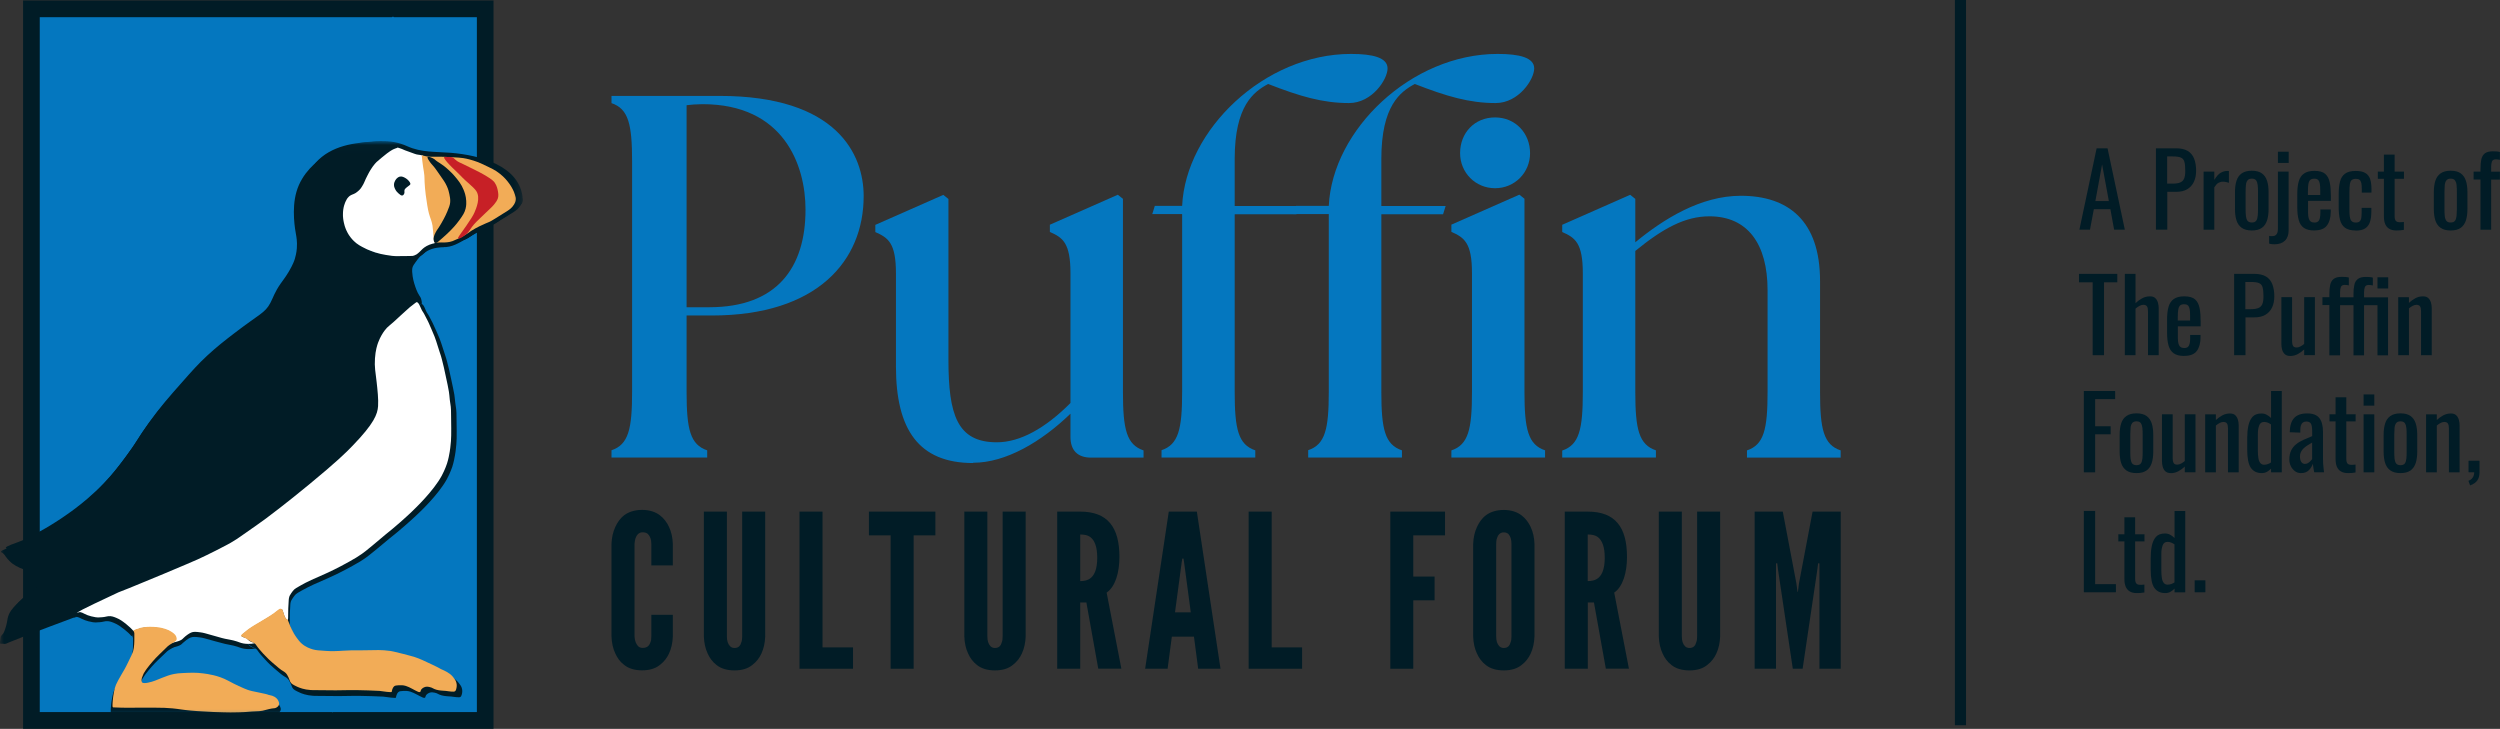 <?xml version="1.0" encoding="UTF-8"?> <svg xmlns="http://www.w3.org/2000/svg" width="319" height="93" viewBox="0 0 319 93" fill="none"><rect x="0" y="0" width="319" height="93" fill="#333333" stroke="none"/><g clip-path="url(#clip0_4784_2303)"><path d="M61.211 1.656H3.864V91.096H61.211V1.656Z" fill="#0477BF"></path><path d="M54.859 0.062H2.946V92.991H29.405C29.405 92.991 29.432 93 29.45 92.991H62.975V0.062H54.859ZM42.454 90.919C42.41 90.892 42.454 90.839 42.489 90.866C42.516 90.884 42.489 90.946 42.454 90.919ZM60.849 68.435V90.857H5.073V67.718C5.073 67.718 5.073 67.647 5.073 67.611V2.196H50.033C50.086 2.099 50.209 2.108 50.244 2.196H60.849V68.435ZM60.867 38.256C60.867 38.256 60.893 38.22 60.902 38.256C60.902 38.282 60.885 38.282 60.867 38.256Z" fill="#011C26"></path><path d="M78.019 58.384H90.238V57.463C88.067 56.737 87.609 54.762 87.609 50.016V40.257H90.829C104.292 40.257 110.204 33.27 110.204 25.026C110.204 19.686 106.789 12.238 91.817 12.238H78.027V13.159C80.198 13.885 80.656 15.86 80.656 20.607V50.007C80.656 54.753 80.198 56.728 78.027 57.454V58.375L78.019 58.384ZM87.609 39.203V13.425C88.067 13.354 88.985 13.292 89.647 13.292C100.022 13.292 102.784 21.076 102.784 26.744C102.784 34.191 99.105 39.203 90.503 39.203H87.609Z" fill="#0477BF"></path><path d="M124.178 59.048C128.316 59.048 132.851 56.409 136.592 52.787V55.754C136.592 57.472 137.509 58.393 139.221 58.393H145.917V57.472C143.747 56.746 143.288 54.771 143.288 50.025V25.371L142.635 24.848L133.963 28.674V29.595C135.604 30.321 136.592 30.976 136.592 34.873V51.424C133.372 54.656 130.16 56.436 127.196 56.436C122.14 56.436 121.02 52.938 121.02 45.889V25.389L120.367 24.866L111.694 28.692V29.613C113.335 30.339 114.323 30.994 114.323 34.891V46.757C114.323 54.798 117.217 59.084 124.178 59.084" fill="#0477BF"></path><path d="M148.22 58.384H160.175V57.463C158.005 56.737 157.546 54.762 157.546 50.016V27.337H165.424L165.751 26.283H157.546V20.279C157.546 13.487 159.972 11.707 161.816 10.715C165.883 12.3 168.777 13.15 172.13 13.15C175.085 13.15 177.053 10.122 177.053 8.732C177.053 7.341 175.147 6.881 172.386 6.881C161.348 6.881 151.299 16.569 150.841 26.265H147.356L147.029 27.319H150.841V49.998C150.841 54.745 150.382 56.719 148.212 57.445V58.366L148.22 58.384Z" fill="#0477BF"></path><path d="M166.933 58.384H178.888V57.463C176.717 56.737 176.259 54.762 176.259 50.016V27.337H184.137L184.464 26.283H176.259V20.279C176.259 13.487 178.685 11.707 180.529 10.715C184.596 12.3 187.49 13.15 190.842 13.15C193.798 13.15 195.765 10.122 195.765 8.732C195.765 7.341 193.86 6.881 191.098 6.881C180.061 6.881 170.012 16.569 169.553 26.265H165.363L165.036 27.319H169.553V49.998C169.553 54.745 169.095 56.719 166.924 57.445V58.366L166.933 58.384Z" fill="#0477BF"></path><path d="M185.196 58.384H197.151V57.463C194.981 56.737 194.522 54.762 194.522 50.016V25.362L193.869 24.84L185.196 28.665V29.586C186.837 30.312 187.825 30.968 187.825 34.864V50.025C187.825 54.771 187.367 56.746 185.196 57.472V58.393V58.384Z" fill="#0477BF"></path><path d="M186.308 19.535C186.308 22.041 188.275 24.016 190.772 24.016C193.269 24.016 195.236 22.041 195.236 19.535C195.236 17.029 193.392 14.983 190.772 14.983C188.152 14.983 186.308 16.958 186.308 19.535Z" fill="#0477BF"></path><path d="M199.339 58.384H211.294V57.463C209.123 56.737 208.664 54.762 208.664 50.016V32.021C212.211 29.117 215.034 27.602 218.122 27.602C222.984 27.602 225.542 31.1 225.542 37.033V50.025C225.542 54.771 225.083 56.746 222.913 57.472V58.393H234.868V57.472C232.697 56.746 232.238 54.771 232.238 50.025V35.856C232.238 28.143 228.171 24.981 222.128 24.981C217.002 24.981 212.273 27.948 208.664 30.914V25.38L208.012 24.857L199.339 28.683V29.604C200.98 30.33 201.968 30.985 201.968 34.882V50.042C201.968 54.789 201.509 56.764 199.339 57.49V58.411V58.384Z" fill="#0477BF"></path><path d="M85.853 78.451V81.204C85.826 82.019 85.659 82.763 85.368 83.383C85.121 83.923 84.741 84.446 84.194 84.853C83.656 85.287 82.915 85.535 81.936 85.535C80.957 85.535 80.198 85.287 79.651 84.853C79.112 84.446 78.751 83.923 78.513 83.383C78.213 82.754 78.054 82.019 78.027 81.204V69.391C78.054 68.603 78.221 67.868 78.513 67.24C78.76 66.699 79.112 66.15 79.651 65.743C80.189 65.336 80.957 65.061 81.936 65.061C82.915 65.061 83.647 65.336 84.194 65.743C84.733 66.15 85.121 66.699 85.368 67.24C85.668 67.868 85.826 68.603 85.853 69.391V72.145H83.109V69.391C83.109 68.851 82.977 68.462 82.677 68.143C82.544 68.01 82.297 67.921 81.998 67.921C81.477 67.921 81.239 68.302 81.098 68.656C81.018 68.878 80.992 69.117 80.965 69.391V81.204C80.992 81.78 81.159 82.161 81.424 82.453C81.556 82.586 81.751 82.674 81.998 82.674C82.624 82.674 82.862 82.347 83.003 81.939C83.083 81.745 83.109 81.506 83.109 81.204V78.451H85.853Z" fill="#011C26"></path><path d="M97.64 65.282V81.213C97.614 82.028 97.446 82.772 97.155 83.392C96.908 83.932 96.528 84.454 95.981 84.862C95.443 85.296 94.702 85.544 93.723 85.544C92.744 85.544 91.985 85.296 91.438 84.862C90.9 84.454 90.538 83.932 90.3 83.392C90 82.763 89.841 82.028 89.814 81.213V65.282H92.752V81.213C92.752 81.789 92.885 82.17 93.158 82.462C93.291 82.595 93.485 82.683 93.732 82.683C94.252 82.683 94.49 82.356 94.596 81.948C94.676 81.754 94.702 81.514 94.702 81.213V65.282H97.64Z" fill="#011C26"></path><path d="M102.017 65.282H104.955V82.604H108.845V85.331H102.017V65.282Z" fill="#011C26"></path><path d="M110.874 68.311V65.282H119.353V68.311H116.582V85.331H113.644V68.311H110.874Z" fill="#011C26"></path><path d="M130.875 65.282V81.213C130.848 82.028 130.68 82.772 130.389 83.392C130.142 83.932 129.763 84.454 129.216 84.862C128.678 85.296 127.937 85.544 126.957 85.544C125.978 85.544 125.219 85.296 124.672 84.862C124.134 84.454 123.772 83.932 123.534 83.392C123.234 82.763 123.075 82.028 123.049 81.213V65.282H125.987V81.213C125.987 81.789 126.119 82.17 126.393 82.462C126.525 82.595 126.719 82.683 126.966 82.683C127.487 82.683 127.725 82.356 127.831 81.948C127.91 81.754 127.937 81.514 127.937 81.213V65.282H130.875Z" fill="#011C26"></path><path d="M140.139 85.331L138.622 76.874H137.836V85.331H134.898V65.282H137.836C141.339 65.282 142.839 67.275 142.839 71.065C142.839 73.058 142.318 74.855 141.207 75.617L143.086 85.322H140.148L140.139 85.331ZM137.836 74.147C138.242 74.147 138.789 74.094 139.222 73.713C139.654 73.332 140.007 72.597 140.007 71.171C140.007 69.746 139.654 68.993 139.222 68.612C138.789 68.231 138.242 68.205 137.836 68.205V74.156V74.147Z" fill="#011C26"></path><path d="M146.12 85.331L149.137 65.282H152.719L155.737 85.331H152.887L152.349 81.24H149.526L148.987 85.331H146.129H146.12ZM151.096 71.8L151.017 71.278H150.858L150.778 71.8L149.932 78.132H151.943L151.096 71.8Z" fill="#011C26"></path><path d="M159.328 65.282H162.266V82.604H166.148V85.331H159.328V65.282Z" fill="#011C26"></path><path d="M184.384 68.311H180.334V73.571H183.052V76.6H180.334V85.331H177.405V65.282H184.384V68.311Z" fill="#011C26"></path><path d="M195.8 81.213C195.774 82.028 195.606 82.772 195.315 83.392C195.068 83.932 194.689 84.454 194.142 84.862C193.603 85.296 192.862 85.544 191.883 85.544C190.904 85.544 190.145 85.296 189.598 84.862C189.06 84.454 188.698 83.932 188.46 83.392C188.16 82.763 188.001 82.028 187.975 81.213V69.4C188.001 68.612 188.169 67.877 188.46 67.248C188.707 66.708 189.06 66.159 189.598 65.752C190.136 65.344 190.904 65.07 191.883 65.07C192.862 65.07 193.595 65.344 194.142 65.752C194.68 66.159 195.068 66.708 195.315 67.248C195.615 67.877 195.774 68.612 195.8 69.4V81.213ZM192.862 69.4C192.862 68.86 192.756 68.47 192.483 68.152C192.351 68.019 192.13 67.93 191.883 67.93C191.363 67.93 191.124 68.311 191.018 68.665C190.939 68.887 190.913 69.126 190.913 69.4V81.213C190.913 81.789 191.045 82.17 191.318 82.462C191.451 82.595 191.645 82.683 191.892 82.683C192.412 82.683 192.651 82.356 192.756 81.948C192.836 81.754 192.862 81.514 192.862 81.213V69.4Z" fill="#011C26"></path><path d="M204.906 85.331L203.388 76.874H202.603V85.331H199.665V65.282H202.603C206.106 65.282 207.605 67.275 207.605 71.065C207.605 73.058 207.085 74.855 205.973 75.617L207.852 85.322H204.915L204.906 85.331ZM202.594 74.147C203 74.147 203.547 74.094 203.979 73.713C204.412 73.332 204.765 72.597 204.765 71.171C204.765 69.746 204.412 68.993 203.979 68.612C203.547 68.231 203 68.205 202.594 68.205V74.156V74.147Z" fill="#011C26"></path><path d="M219.49 65.282V81.213C219.463 82.028 219.296 82.772 219.004 83.392C218.757 83.932 218.378 84.454 217.831 84.862C217.293 85.296 216.552 85.544 215.572 85.544C214.593 85.544 213.834 85.296 213.287 84.862C212.749 84.454 212.388 83.932 212.149 83.392C211.849 82.763 211.691 82.028 211.664 81.213V65.282H214.602V81.213C214.602 81.789 214.734 82.17 215.008 82.462C215.14 82.595 215.334 82.683 215.581 82.683C216.102 82.683 216.34 82.356 216.446 81.948C216.525 81.754 216.552 81.514 216.552 81.213V65.282H219.49Z" fill="#011C26"></path><path d="M228.762 85.331L226.882 72.73L226.777 71.88H226.618V85.331H223.892V65.282H227.482L229.22 74.448L229.362 75.51H229.415L229.547 74.448L231.285 65.282H234.876V85.331H232.158V71.88H231.991L231.885 72.73L230.014 85.331H228.762Z" fill="#011C26"></path><path d="M250.686 0.177H249.618V92.362H250.686V0.177Z" fill="#011C26"></path><path d="M250.51 0.354V92.176H249.804V0.354H250.51ZM250.863 0H249.442V92.54H250.863V0Z" fill="#011C26"></path><path d="M265.332 29.303L267.529 18.924H268.923L271.129 29.303H269.761L269.285 26.69H267.176L266.682 29.303H265.332ZM267.37 25.654H269.09L268.226 20.979L267.37 25.654Z" fill="#011C26"></path><path d="M275.099 29.303V18.924H277.666C278.284 18.924 278.786 19.039 279.157 19.261C279.528 19.491 279.801 19.81 279.969 20.244C280.136 20.669 280.225 21.191 280.225 21.793C280.225 22.342 280.128 22.812 279.933 23.219C279.739 23.626 279.457 23.927 279.086 24.149C278.716 24.37 278.248 24.477 277.684 24.477H276.546V29.303H275.099ZM276.537 23.431H277.198C277.613 23.431 277.94 23.387 278.178 23.29C278.416 23.192 278.584 23.033 278.689 22.794C278.795 22.555 278.839 22.227 278.839 21.802C278.839 21.306 278.804 20.925 278.734 20.66C278.663 20.394 278.513 20.208 278.284 20.111C278.054 20.005 277.693 19.96 277.207 19.96H276.528V23.431H276.537Z" fill="#011C26"></path><path d="M281.178 29.303V21.899H282.545V22.953C282.819 22.502 283.092 22.201 283.366 22.041C283.639 21.891 283.913 21.811 284.186 21.811H284.283C284.283 21.811 284.354 21.811 284.407 21.82V23.334C284.301 23.29 284.186 23.254 284.054 23.228C283.922 23.201 283.789 23.184 283.648 23.184C283.436 23.184 283.242 23.237 283.066 23.334C282.889 23.431 282.722 23.626 282.545 23.901V29.311H281.178V29.303Z" fill="#011C26"></path><path d="M287.335 29.409C286.788 29.409 286.365 29.294 286.047 29.072C285.73 28.851 285.509 28.532 285.377 28.125C285.244 27.718 285.183 27.23 285.183 26.673V24.521C285.183 23.963 285.244 23.485 285.377 23.068C285.509 22.652 285.73 22.342 286.047 22.121C286.365 21.899 286.788 21.784 287.335 21.784C287.882 21.784 288.306 21.899 288.615 22.121C288.923 22.342 289.144 22.661 289.276 23.068C289.409 23.476 289.47 23.963 289.47 24.521V26.673C289.47 27.23 289.409 27.709 289.276 28.125C289.144 28.532 288.923 28.851 288.615 29.072C288.306 29.294 287.874 29.409 287.335 29.409ZM287.335 28.391C287.6 28.391 287.785 28.311 287.891 28.16C287.997 28.01 288.059 27.806 288.085 27.549C288.112 27.293 288.121 27.036 288.121 26.761V24.441C288.121 24.158 288.112 23.892 288.085 23.644C288.059 23.396 287.997 23.192 287.891 23.033C287.785 22.874 287.6 22.794 287.335 22.794C287.071 22.794 286.885 22.874 286.771 23.033C286.656 23.192 286.594 23.396 286.577 23.644C286.559 23.892 286.541 24.158 286.541 24.441V26.761C286.541 27.036 286.55 27.301 286.577 27.549C286.603 27.797 286.665 28.001 286.771 28.16C286.885 28.311 287.071 28.391 287.335 28.391Z" fill="#011C26"></path><path d="M290.239 31.171C290.124 31.171 290.01 31.171 289.877 31.154C289.745 31.136 289.63 31.118 289.542 31.083V30.1C289.542 30.1 289.648 30.117 289.718 30.126C289.798 30.126 289.851 30.135 289.895 30.135C290.089 30.135 290.248 30.1 290.354 30.02C290.468 29.94 290.539 29.834 290.592 29.701C290.636 29.568 290.662 29.409 290.662 29.241V21.899H292.03V29.382C292.03 29.967 291.871 30.41 291.554 30.711C291.236 31.021 290.795 31.171 290.248 31.171H290.239ZM290.662 20.793V19.358H292.039V20.793H290.662Z" fill="#011C26"></path><path d="M295.311 29.409C294.729 29.409 294.288 29.294 293.97 29.073C293.652 28.851 293.432 28.515 293.317 28.072C293.194 27.629 293.132 27.089 293.132 26.451V24.76C293.132 24.105 293.194 23.555 293.326 23.122C293.449 22.688 293.679 22.36 293.996 22.139C294.314 21.917 294.755 21.802 295.32 21.802C295.937 21.802 296.396 21.926 296.696 22.183C296.987 22.44 297.181 22.812 297.278 23.29C297.376 23.777 297.42 24.352 297.42 25.026V25.628H294.508V27.115C294.508 27.416 294.535 27.656 294.588 27.85C294.641 28.036 294.729 28.178 294.852 28.267C294.976 28.355 295.135 28.399 295.329 28.399C295.523 28.399 295.69 28.346 295.796 28.249C295.902 28.151 295.973 28.01 296.017 27.824C296.052 27.638 296.079 27.425 296.079 27.177V26.726H297.402V27.009C297.402 27.753 297.243 28.337 296.926 28.762C296.608 29.188 296.079 29.4 295.32 29.4L295.311 29.409ZM294.491 24.884H296.061V24.22C296.061 23.91 296.043 23.653 296.008 23.44C295.973 23.228 295.902 23.077 295.796 22.962C295.69 22.847 295.523 22.803 295.293 22.803C295.064 22.803 294.905 22.856 294.79 22.953C294.676 23.051 294.596 23.228 294.552 23.476C294.508 23.724 294.491 24.051 294.491 24.485V24.884Z" fill="#011C26"></path><path d="M300.579 29.409C299.979 29.409 299.52 29.285 299.202 29.046C298.893 28.807 298.682 28.461 298.576 28.019C298.47 27.576 298.417 27.053 298.417 26.469V24.769C298.417 24.149 298.47 23.617 298.585 23.175C298.699 22.732 298.902 22.395 299.22 22.165C299.529 21.935 299.987 21.811 300.579 21.811C301.117 21.811 301.531 21.899 301.823 22.077C302.114 22.254 302.317 22.511 302.431 22.856C302.546 23.201 302.599 23.635 302.599 24.14V24.574H301.364V24.122C301.364 23.795 301.346 23.538 301.302 23.352C301.258 23.166 301.178 23.024 301.073 22.945C300.958 22.856 300.808 22.82 300.596 22.82C300.376 22.82 300.208 22.874 300.084 22.971C299.961 23.069 299.89 23.246 299.846 23.494C299.811 23.741 299.785 24.069 299.785 24.485V26.814C299.785 27.443 299.846 27.868 299.961 28.081C300.084 28.293 300.296 28.399 300.596 28.399C300.826 28.399 300.993 28.346 301.099 28.24C301.205 28.134 301.276 27.983 301.302 27.788C301.328 27.594 301.346 27.372 301.346 27.124V26.522H302.581V27.036C302.581 27.532 302.528 27.957 302.405 28.32C302.29 28.683 302.087 28.948 301.796 29.143C301.505 29.338 301.09 29.427 300.561 29.427L300.579 29.409Z" fill="#011C26"></path><path d="M305.783 29.409C305.404 29.409 305.095 29.338 304.857 29.188C304.619 29.046 304.451 28.833 304.345 28.577C304.239 28.32 304.187 28.001 304.187 27.638V22.812H303.41V21.899H304.187V19.73H305.554V21.899H306.745V22.812H305.554V27.549C305.554 27.841 305.598 28.045 305.695 28.169C305.792 28.293 305.969 28.355 306.233 28.355C306.304 28.355 306.383 28.355 306.472 28.346C306.56 28.346 306.648 28.329 306.736 28.32V29.329C306.569 29.356 306.41 29.373 306.26 29.391C306.119 29.4 305.96 29.409 305.783 29.409Z" fill="#011C26"></path><path d="M312.709 29.409C312.162 29.409 311.739 29.294 311.421 29.072C311.104 28.851 310.883 28.532 310.751 28.125C310.618 27.718 310.557 27.23 310.557 26.673V24.521C310.557 23.963 310.618 23.485 310.751 23.068C310.883 22.661 311.104 22.342 311.421 22.121C311.739 21.899 312.162 21.784 312.709 21.784C313.256 21.784 313.68 21.899 313.989 22.121C314.297 22.342 314.518 22.661 314.65 23.068C314.783 23.476 314.844 23.963 314.844 24.521V26.673C314.844 27.23 314.783 27.709 314.65 28.125C314.518 28.532 314.297 28.851 313.989 29.072C313.68 29.294 313.248 29.409 312.709 29.409ZM312.709 28.391C312.974 28.391 313.159 28.311 313.265 28.16C313.371 28.01 313.433 27.806 313.459 27.549C313.477 27.301 313.495 27.036 313.495 26.761V24.441C313.495 24.158 313.486 23.892 313.459 23.644C313.442 23.396 313.371 23.192 313.265 23.033C313.159 22.874 312.974 22.794 312.709 22.794C312.445 22.794 312.259 22.874 312.145 23.033C312.03 23.192 311.968 23.396 311.951 23.644C311.933 23.892 311.915 24.158 311.915 24.441V26.761C311.915 27.036 311.924 27.301 311.951 27.549C311.968 27.797 312.039 28.001 312.145 28.16C312.251 28.32 312.445 28.391 312.709 28.391Z" fill="#011C26"></path><path d="M316.512 29.303V22.909H315.63V21.899H316.512V21.519C316.512 21.058 316.547 20.66 316.618 20.332C316.689 20.005 316.839 19.748 317.068 19.57C317.297 19.393 317.641 19.305 318.1 19.305C318.268 19.305 318.418 19.305 318.55 19.323C318.683 19.331 318.832 19.358 318.991 19.393V20.394C318.912 20.376 318.832 20.359 318.735 20.35C318.638 20.341 318.559 20.332 318.48 20.332C318.215 20.332 318.047 20.421 317.977 20.598C317.906 20.775 317.871 21.005 317.871 21.297V21.908H318.991V22.918H317.871V29.311H316.503L316.512 29.303Z" fill="#011C26"></path><path d="M267.025 45.322V36.024H265.278V34.944H270.166V36.024H268.472V45.322H267.025Z" fill="#011C26"></path><path d="M271.128 45.322V34.944H272.495V38.681C272.742 38.442 273.016 38.238 273.325 38.07C273.634 37.901 273.969 37.813 274.348 37.813C274.639 37.813 274.86 37.892 275.019 38.043C275.178 38.194 275.283 38.388 275.354 38.619C275.416 38.849 275.451 39.088 275.451 39.327V45.322H274.084V39.726C274.084 39.46 274.048 39.256 273.969 39.115C273.889 38.973 273.731 38.893 273.492 38.893C273.334 38.893 273.166 38.938 272.99 39.035C272.813 39.132 272.654 39.247 272.495 39.38V45.322H271.128Z" fill="#011C26"></path><path d="M278.707 45.42C278.124 45.42 277.683 45.305 277.366 45.083C277.048 44.853 276.827 44.525 276.704 44.083C276.58 43.64 276.519 43.099 276.519 42.462V40.771C276.519 40.115 276.58 39.566 276.713 39.132C276.836 38.698 277.066 38.371 277.383 38.149C277.701 37.928 278.142 37.813 278.707 37.813C279.324 37.813 279.783 37.937 280.083 38.194C280.374 38.45 280.568 38.822 280.665 39.301C280.762 39.788 280.806 40.363 280.806 41.036V41.638H277.895V43.126C277.895 43.427 277.921 43.666 277.974 43.861C278.027 44.047 278.115 44.189 278.239 44.277C278.362 44.366 278.521 44.41 278.715 44.41C278.909 44.41 279.077 44.357 279.183 44.26C279.289 44.162 279.359 44.02 279.404 43.834C279.439 43.649 279.465 43.436 279.465 43.188V42.736H280.789V43.02C280.789 43.764 280.63 44.348 280.321 44.773C280.003 45.198 279.474 45.411 278.715 45.411L278.707 45.42ZM277.886 40.903H279.456V40.239C279.456 39.929 279.439 39.672 279.404 39.46C279.368 39.247 279.298 39.097 279.192 38.982C279.086 38.876 278.918 38.822 278.689 38.822C278.46 38.822 278.301 38.876 278.186 38.973C278.071 39.079 277.992 39.247 277.948 39.495C277.904 39.743 277.886 40.071 277.886 40.505V40.903Z" fill="#011C26"></path><path d="M285.077 45.322V34.944H287.645C288.262 34.944 288.765 35.059 289.136 35.28C289.506 35.51 289.78 35.829 289.947 36.263C290.115 36.688 290.203 37.211 290.203 37.813C290.203 38.362 290.106 38.831 289.912 39.239C289.718 39.646 289.436 39.947 289.065 40.168C288.694 40.39 288.227 40.496 287.662 40.496H286.524V45.322H285.077ZM286.515 39.451H287.177C287.592 39.451 287.918 39.407 288.156 39.309C288.394 39.212 288.562 39.053 288.668 38.813C288.774 38.574 288.818 38.247 288.818 37.822C288.818 37.326 288.783 36.945 288.712 36.679C288.641 36.414 288.492 36.228 288.262 36.13C288.033 36.024 287.671 35.98 287.186 35.98H286.506V39.451H286.515Z" fill="#011C26"></path><path d="M292.213 45.42C291.922 45.42 291.701 45.34 291.534 45.189C291.375 45.039 291.26 44.844 291.199 44.614C291.137 44.384 291.102 44.145 291.102 43.905V37.91H292.469V43.498C292.469 43.764 292.504 43.967 292.584 44.118C292.663 44.268 292.813 44.339 293.06 44.339C293.21 44.339 293.369 44.295 293.537 44.206C293.704 44.118 293.863 44.012 294.013 43.879V37.91H295.381V45.313H294.013V44.587C293.775 44.818 293.501 45.012 293.201 45.181C292.901 45.34 292.566 45.428 292.213 45.428V45.42Z" fill="#011C26"></path><path d="M297.225 45.322V38.929H296.343V37.919H297.225V37.538C297.225 37.078 297.26 36.679 297.331 36.352C297.401 36.024 297.551 35.767 297.781 35.59C298.01 35.413 298.354 35.325 298.813 35.325C298.981 35.325 299.14 35.325 299.29 35.342C299.431 35.351 299.572 35.378 299.713 35.413V36.414C299.634 36.396 299.554 36.378 299.457 36.369C299.36 36.361 299.281 36.352 299.201 36.352C298.937 36.352 298.769 36.44 298.698 36.617C298.628 36.794 298.593 37.025 298.593 37.317V37.928H300.304V37.547C300.304 37.087 300.339 36.688 300.41 36.361C300.481 36.033 300.631 35.776 300.86 35.599C301.089 35.422 301.433 35.333 301.892 35.333C302.06 35.333 302.219 35.333 302.36 35.351C302.501 35.36 302.642 35.386 302.774 35.422V36.422C302.695 36.405 302.616 36.387 302.519 36.378C302.422 36.369 302.342 36.361 302.263 36.361C301.998 36.361 301.83 36.449 301.76 36.626C301.689 36.803 301.654 37.034 301.654 37.326V37.937H304.715V45.34H303.366V38.946H301.654V45.34H300.304V38.946H298.593V45.34H297.225V45.322ZM303.366 36.812V35.378H304.733V36.812H303.366Z" fill="#011C26"></path><path d="M306.013 45.322V37.919H307.38V38.645C307.627 38.415 307.901 38.22 308.201 38.052C308.501 37.892 308.827 37.813 309.18 37.813C309.48 37.813 309.709 37.892 309.859 38.043C310.018 38.194 310.124 38.388 310.195 38.619C310.256 38.849 310.292 39.088 310.292 39.327V45.322H308.924V39.726C308.924 39.46 308.889 39.256 308.809 39.115C308.73 38.973 308.571 38.893 308.333 38.893C308.183 38.893 308.024 38.937 307.857 39.026C307.689 39.115 307.53 39.221 307.38 39.354V45.322H306.013Z" fill="#011C26"></path><path d="M265.896 60.27V49.892H269.893V50.928H267.343V54.39H269.32V55.417H267.343V60.27H265.896Z" fill="#011C26"></path><path d="M272.62 60.368C272.073 60.368 271.649 60.253 271.331 60.031C271.014 59.81 270.793 59.491 270.661 59.084C270.529 58.676 270.467 58.189 270.467 57.631V55.48C270.467 54.922 270.529 54.443 270.661 54.027C270.793 53.62 271.014 53.301 271.331 53.08C271.649 52.858 272.073 52.743 272.62 52.743C273.167 52.743 273.59 52.858 273.899 53.08C274.208 53.301 274.428 53.62 274.561 54.027C274.693 54.434 274.755 54.922 274.755 55.48V57.631C274.755 58.189 274.693 58.667 274.561 59.084C274.428 59.491 274.208 59.81 273.899 60.031C273.59 60.253 273.158 60.368 272.62 60.368ZM272.62 59.358C272.884 59.358 273.069 59.279 273.175 59.128C273.281 58.977 273.343 58.774 273.369 58.517C273.396 58.26 273.405 58.003 273.405 57.729V55.409C273.405 55.125 273.396 54.86 273.369 54.612C273.343 54.364 273.281 54.16 273.175 54.001C273.069 53.841 272.884 53.761 272.62 53.761C272.355 53.761 272.17 53.841 272.055 54.001C271.94 54.16 271.878 54.364 271.861 54.612C271.843 54.86 271.825 55.125 271.825 55.409V57.729C271.825 58.003 271.834 58.269 271.861 58.517C271.887 58.765 271.949 58.968 272.055 59.128C272.17 59.279 272.355 59.358 272.62 59.358Z" fill="#011C26"></path><path d="M276.978 60.368C276.687 60.368 276.466 60.288 276.299 60.137C276.14 59.987 276.025 59.792 275.963 59.562C275.902 59.332 275.866 59.093 275.866 58.853V52.858H277.234V58.446C277.234 58.712 277.269 58.915 277.348 59.066C277.428 59.216 277.578 59.287 277.825 59.287C277.975 59.287 278.134 59.243 278.301 59.154C278.469 59.066 278.628 58.96 278.778 58.827V52.858H280.145V60.261H278.778V59.535C278.539 59.766 278.266 59.96 277.966 60.129C277.666 60.288 277.331 60.377 276.978 60.377V60.368Z" fill="#011C26"></path><path d="M281.38 60.27V52.867H282.747V53.593C282.994 53.363 283.268 53.168 283.568 53C283.868 52.84 284.194 52.761 284.547 52.761C284.847 52.761 285.077 52.84 285.227 52.991C285.385 53.142 285.491 53.336 285.562 53.567C285.624 53.797 285.659 54.036 285.659 54.275V60.27H284.291V54.674C284.291 54.408 284.256 54.204 284.177 54.063C284.097 53.921 283.938 53.841 283.7 53.841C283.55 53.841 283.391 53.886 283.224 53.974C283.056 54.063 282.897 54.169 282.747 54.302V60.27H281.38Z" fill="#011C26"></path><path d="M288.597 60.368C287.979 60.368 287.512 60.137 287.203 59.686C286.894 59.234 286.744 58.455 286.744 57.357V55.922C286.744 55.355 286.788 54.833 286.885 54.355C286.982 53.877 287.159 53.487 287.415 53.195C287.67 52.903 288.059 52.761 288.562 52.761C288.809 52.761 289.038 52.814 289.241 52.929C289.444 53.044 289.629 53.177 289.788 53.336V49.892H291.155V60.27H289.788V59.792C289.629 59.96 289.453 60.102 289.259 60.208C289.064 60.315 288.844 60.368 288.597 60.368ZM288.941 59.296C289.064 59.296 289.206 59.27 289.347 59.225C289.488 59.181 289.638 59.11 289.779 59.013V54.16C289.656 54.071 289.532 54.001 289.382 53.939C289.241 53.877 289.082 53.841 288.906 53.841C288.588 53.841 288.376 53.992 288.27 54.293C288.156 54.594 288.103 54.957 288.103 55.391V57.481C288.103 57.826 288.12 58.136 288.165 58.411C288.2 58.685 288.279 58.907 288.403 59.066C288.526 59.225 288.703 59.305 288.941 59.305V59.296Z" fill="#011C26"></path><path d="M293.599 60.368C293.308 60.368 293.052 60.288 292.832 60.12C292.611 59.951 292.435 59.739 292.311 59.482C292.188 59.225 292.117 58.942 292.117 58.658C292.117 58.198 292.197 57.808 292.347 57.49C292.497 57.171 292.708 56.905 292.982 56.693C293.246 56.471 293.564 56.285 293.917 56.126C294.27 55.967 294.64 55.807 295.037 55.648V55.125C295.037 54.824 295.02 54.576 294.985 54.381C294.949 54.187 294.879 54.036 294.773 53.939C294.667 53.841 294.508 53.788 294.296 53.788C294.111 53.788 293.961 53.832 293.846 53.912C293.732 54.001 293.652 54.116 293.599 54.275C293.546 54.434 293.52 54.62 293.52 54.833V55.205L292.17 55.152C292.188 54.328 292.373 53.726 292.735 53.336C293.096 52.947 293.643 52.752 294.393 52.752C295.143 52.752 295.646 52.956 295.955 53.354C296.264 53.753 296.414 54.337 296.414 55.099V58.481C296.414 58.712 296.414 58.933 296.431 59.146C296.44 59.358 296.458 59.562 296.484 59.739C296.502 59.925 296.528 60.093 296.546 60.261H295.293C295.267 60.129 295.232 59.951 295.196 59.739C295.161 59.526 295.135 59.34 295.117 59.172C295.029 59.464 294.87 59.73 294.623 59.987C294.376 60.235 294.049 60.368 293.617 60.368H293.599ZM294.138 59.19C294.27 59.19 294.402 59.154 294.517 59.075C294.64 58.995 294.746 58.907 294.835 58.809C294.932 58.712 294.993 58.632 295.029 58.57V56.471C294.817 56.595 294.614 56.71 294.429 56.834C294.243 56.958 294.076 57.082 293.935 57.215C293.793 57.348 293.688 57.498 293.599 57.667C293.52 57.835 293.476 58.021 293.476 58.233C293.476 58.535 293.529 58.765 293.643 58.942C293.758 59.11 293.917 59.199 294.129 59.199L294.138 59.19Z" fill="#011C26"></path><path d="M299.616 60.368C299.237 60.368 298.928 60.297 298.69 60.146C298.452 60.005 298.284 59.792 298.178 59.535C298.072 59.278 298.02 58.96 298.02 58.596V53.77H297.243V52.858H298.02V50.689H299.387V52.858H300.578V53.77H299.387V58.508C299.387 58.8 299.431 59.004 299.528 59.128C299.625 59.252 299.802 59.314 300.066 59.314C300.137 59.314 300.216 59.314 300.305 59.305C300.393 59.305 300.481 59.287 300.569 59.278V60.288C300.402 60.315 300.243 60.332 300.093 60.35C299.952 60.359 299.793 60.368 299.616 60.368Z" fill="#011C26"></path><path d="M301.593 51.76V50.326H302.96V51.76H301.593ZM301.593 60.27V52.867H302.96V60.27H301.593Z" fill="#011C26"></path><path d="M306.304 60.368C305.757 60.368 305.334 60.253 305.016 60.031C304.698 59.81 304.478 59.491 304.345 59.084C304.213 58.676 304.151 58.189 304.151 57.631V55.48C304.151 54.922 304.213 54.443 304.345 54.027C304.478 53.611 304.698 53.301 305.016 53.08C305.334 52.858 305.757 52.743 306.304 52.743C306.851 52.743 307.275 52.858 307.583 53.08C307.892 53.301 308.113 53.62 308.245 54.027C308.377 54.434 308.439 54.922 308.439 55.48V57.631C308.439 58.189 308.377 58.667 308.245 59.084C308.113 59.491 307.892 59.81 307.583 60.031C307.275 60.253 306.842 60.368 306.304 60.368ZM306.304 59.358C306.569 59.358 306.754 59.279 306.86 59.128C306.966 58.977 307.028 58.774 307.054 58.517C307.08 58.26 307.089 58.003 307.089 57.729V55.409C307.089 55.125 307.08 54.86 307.054 54.612C307.028 54.364 306.966 54.16 306.86 54.001C306.754 53.841 306.569 53.761 306.304 53.761C306.039 53.761 305.854 53.841 305.739 54.001C305.625 54.16 305.563 54.364 305.545 54.612C305.528 54.86 305.51 55.125 305.51 55.409V57.729C305.51 58.003 305.519 58.269 305.545 58.517C305.572 58.765 305.634 58.968 305.739 59.128C305.854 59.279 306.039 59.358 306.304 59.358Z" fill="#011C26"></path><path d="M309.568 60.27V52.867H310.936V53.593C311.183 53.363 311.456 53.168 311.756 53C312.056 52.84 312.383 52.761 312.736 52.761C313.036 52.761 313.265 52.84 313.415 52.991C313.574 53.142 313.68 53.336 313.75 53.567C313.812 53.797 313.847 54.036 313.847 54.275V60.27H312.48V54.674C312.48 54.408 312.445 54.204 312.365 54.063C312.286 53.921 312.127 53.841 311.889 53.841C311.739 53.841 311.58 53.885 311.412 53.974C311.245 54.063 311.086 54.169 310.936 54.302V60.27H309.568Z" fill="#011C26"></path><path d="M315.188 61.944L314.968 61.351C315.197 61.271 315.382 61.138 315.515 60.943C315.647 60.748 315.709 60.518 315.709 60.261H314.985V58.791H316.388V60.235C316.388 60.686 316.291 61.05 316.097 61.315C315.903 61.581 315.603 61.793 315.188 61.935V61.944Z" fill="#011C26"></path><path d="M265.896 75.573V65.194H267.343V74.536H269.99V75.573H265.905H265.896Z" fill="#011C26"></path><path d="M272.672 75.679C272.293 75.679 271.984 75.608 271.746 75.457C271.508 75.316 271.34 75.103 271.234 74.846C271.128 74.59 271.075 74.271 271.075 73.908V69.081H270.299V68.169H271.075V66H272.443V68.169H273.634V69.081H272.443V73.819C272.443 74.111 272.487 74.315 272.584 74.439C272.681 74.563 272.857 74.625 273.122 74.625C273.193 74.625 273.272 74.625 273.36 74.616C273.449 74.616 273.537 74.598 273.625 74.59V75.599C273.457 75.626 273.299 75.643 273.149 75.661C273.007 75.67 272.849 75.679 272.672 75.679Z" fill="#011C26"></path><path d="M276.28 75.679C275.663 75.679 275.195 75.448 274.887 74.997C274.578 74.545 274.428 73.766 274.428 72.668V71.233C274.428 70.666 274.472 70.144 274.569 69.666C274.666 69.188 274.842 68.798 275.098 68.506C275.354 68.214 275.742 68.072 276.245 68.072C276.492 68.072 276.722 68.125 276.925 68.24C277.127 68.355 277.313 68.488 277.472 68.647V65.203H278.839V75.581H277.472V75.103C277.313 75.271 277.136 75.413 276.942 75.519C276.748 75.626 276.528 75.679 276.28 75.679ZM276.625 74.598C276.748 74.598 276.889 74.572 277.03 74.528C277.172 74.483 277.322 74.412 277.463 74.315V69.462C277.339 69.374 277.216 69.303 277.066 69.241C276.925 69.179 276.766 69.143 276.589 69.143C276.272 69.143 276.06 69.294 275.954 69.595C275.839 69.896 275.786 70.259 275.786 70.693V72.783C275.786 73.128 275.804 73.438 275.848 73.713C275.883 73.987 275.963 74.209 276.086 74.368C276.21 74.528 276.386 74.607 276.625 74.607V74.598Z" fill="#011C26"></path><path d="M280.039 75.573V74.049H281.407V75.573H280.039Z" fill="#011C26"></path><mask id="mask0_4784_2303" style="mask-type:luminance" maskUnits="userSpaceOnUse" x="0" y="18" width="67" height="74"><path d="M66.699 18.021H0V91.627H66.699V18.021Z" fill="white"></path></mask><g mask="url(#mask0_4784_2303)"><path d="M46.372 20.483C47.237 20.084 48.172 19.827 49.125 19.836C50.122 19.854 50.898 20.252 51.798 20.616C53.359 21.244 55.018 21.244 56.668 21.315C58.415 21.395 60.127 21.722 61.767 22.325C63.188 22.847 64.741 23.759 64.847 25.442C64.917 26.637 66.779 26.646 66.708 25.442C66.444 21.094 61.088 19.792 57.559 19.5C55.627 19.34 53.774 19.482 51.965 18.658C49.786 17.667 47.581 17.888 45.446 18.871C44.36 19.367 45.304 20.979 46.381 20.483" fill="#011C26"></path><path d="M56.572 30.135C56.166 30.171 55.769 30.197 55.363 30.233C54.48 30.312 54.463 31.703 55.363 31.632C55.601 31.614 55.848 31.596 56.086 31.578V30.179C55.266 30.25 54.401 30.392 53.687 30.835C52.954 31.286 52.495 32.004 51.578 32.066C50.687 32.128 50.678 33.527 51.578 33.465C52.434 33.403 53.104 33.119 53.757 32.562C54.472 31.951 55.142 31.658 56.086 31.578C56.977 31.508 56.986 30.108 56.086 30.179C55.848 30.197 55.601 30.215 55.363 30.233V31.632C55.76 31.596 56.166 31.57 56.572 31.534C57.463 31.463 57.471 30.064 56.572 30.135Z" fill="#011C26"></path><path d="M56.059 30.392C55.742 30.551 55.309 30.525 54.965 30.596C54.63 30.666 54.303 30.782 53.986 30.923C53.483 31.136 53.006 31.401 52.539 31.685C51.895 32.074 50.827 32.88 50.801 33.713C50.801 33.837 50.907 33.952 51.03 33.943C51.066 33.943 51.092 33.943 51.127 33.943C51.427 33.925 51.427 33.465 51.127 33.474C51.092 33.474 51.066 33.474 51.03 33.474L51.26 33.704C51.268 33.279 51.859 32.748 52.16 32.482C52.565 32.136 53.095 31.88 53.562 31.632C54.039 31.384 54.542 31.154 55.08 31.047C55.503 30.959 55.9 30.994 56.288 30.79C56.553 30.658 56.324 30.25 56.05 30.383" fill="#011C26"></path><path d="M64.088 25.141C64.185 25.442 63.868 25.805 63.629 25.964C63.197 26.248 62.712 26.469 62.253 26.699C61.803 26.912 61.68 27.567 61.918 27.974C62.191 28.444 62.738 28.523 63.188 28.311C63.903 27.965 64.767 27.611 65.279 26.991C65.791 26.372 66.135 25.442 65.879 24.654C65.509 23.52 63.709 24.007 64.088 25.149" fill="#011C26"></path><path d="M64.07 24.804C64.185 25.043 64.3 25.291 64.282 25.557C64.291 25.415 64.194 25.637 64.3 25.521C64.132 25.707 63.726 25.902 63.47 26.062C63.232 26.221 62.985 26.38 62.756 26.549C62.712 26.584 62.226 26.929 62.482 26.761C62.156 26.991 61.794 27.177 61.432 27.337C60.444 27.788 59.527 28.302 58.583 28.833C57.771 29.294 57.321 29.692 56.518 29.666C55.318 29.622 55.318 31.49 56.518 31.534C57.691 31.578 58.538 31.003 59.527 30.454C60.135 30.108 60.735 29.728 61.362 29.409C61.962 29.108 62.597 28.895 63.17 28.541C63.576 28.293 63.629 28.213 63.982 27.965C64.476 27.62 65.067 27.346 65.508 26.938C66.435 26.097 66.161 24.875 65.676 23.865C65.155 22.785 63.55 23.733 64.07 24.804Z" fill="#011C26"></path><path d="M27.254 71.003C27.968 70.631 28.762 70.206 28.762 70.206C29.433 69.843 29.768 69.657 30.218 69.382C30.756 69.055 30.906 68.931 31.78 68.346C32.618 67.788 32.724 67.744 33.209 67.417C34.162 66.788 34.885 66.212 36.288 65.096C36.985 64.538 37.488 64.122 38.008 63.706C42.27 60.217 42.508 60.013 43.037 59.553C45.437 57.445 44.802 57.773 45.984 56.817C45.984 56.817 47.025 55.975 47.943 54.727C48.163 54.434 48.296 54.133 48.304 54.107C48.34 54.036 48.384 53.93 48.516 53.514C48.666 53.044 48.737 52.814 48.781 52.61C48.851 52.238 48.86 51.946 48.86 51.707C48.86 50.237 48.666 48.236 48.648 48.12C48.596 47.616 48.56 47.102 48.516 46.597C48.454 45.933 48.428 45.623 48.49 45.181C48.551 44.738 48.666 44.401 48.728 44.224C48.807 44.003 48.931 43.64 49.196 43.215C49.354 42.958 49.495 42.807 49.769 42.489C49.857 42.391 50.113 42.099 50.757 41.479C50.872 41.373 50.863 41.382 51.639 40.655C52.222 40.115 52.513 39.841 52.548 39.805C52.91 39.433 52.989 39.309 53.28 39.106C53.457 38.982 53.827 38.743 53.827 38.743C53.827 38.627 53.827 38.468 53.774 38.282C53.721 38.008 53.589 37.822 53.51 37.715C53.21 37.264 53.025 36.697 52.857 36.166C52.857 36.166 52.636 35.484 52.592 34.669C52.583 34.448 52.583 34.253 52.672 34.023C52.716 33.899 52.804 33.766 52.989 33.509C53.104 33.341 53.183 33.226 53.307 33.075C53.527 32.801 53.669 32.668 53.642 32.641C53.616 32.615 53.483 32.721 53.236 32.774C53.069 32.809 52.945 32.809 52.839 32.801C52.354 32.783 52.531 32.827 51.789 32.809C51.542 32.809 50.925 32.783 50.342 32.721C49.469 32.632 48.225 32.499 46.902 31.809C46.407 31.552 45.913 31.304 45.411 30.773C44.52 29.834 44.29 28.78 44.219 28.417C44.149 28.036 43.972 27.133 44.343 26.132C44.484 25.743 44.643 25.3 45.075 25.026C45.34 24.857 45.481 24.893 45.852 24.645C45.966 24.565 46.249 24.361 46.505 24.016C46.69 23.768 46.778 23.564 46.893 23.316C47.105 22.847 47.413 22.183 47.837 21.536C48.181 21.014 48.446 20.766 48.543 20.669C48.64 20.58 48.648 20.58 49.098 20.208C49.725 19.695 49.707 19.703 49.901 19.562C50.21 19.34 50.431 19.181 50.775 19.03C51.092 18.898 51.26 18.88 51.26 18.835C51.26 18.756 50.687 18.773 49.54 18.712C48.843 18.676 48.675 18.65 48.084 18.641C47.819 18.641 47.51 18.632 47.113 18.641C46.875 18.641 46.187 18.676 45.269 18.809C44.537 18.915 44.043 18.986 43.399 19.19C43.399 19.19 42.499 19.473 41.679 19.96C40.691 20.536 38.749 22.068 38.035 24.503C37.364 26.779 37.867 29.48 37.973 30.029C38.017 30.241 38.15 30.914 38.079 31.8C38.026 32.402 37.903 32.88 37.814 33.155C37.735 33.394 37.567 33.899 37.047 34.767C36.597 35.519 36.306 35.856 35.962 36.343C35.185 37.459 34.991 38.149 34.62 38.84C33.915 40.16 33.218 40.239 29.874 42.789C28.683 43.693 27.659 44.472 26.433 45.597C25.198 46.73 24.422 47.598 23.019 49.166C21.519 50.848 20.266 52.247 18.81 54.248C17.372 56.223 17.469 56.4 15.908 58.481C14.999 59.686 14.205 60.748 12.97 62.015C11.373 63.671 9.961 64.742 9.141 65.362C8.867 65.566 6.785 67.124 4.262 68.453C3.159 69.037 2.612 69.32 2.091 69.524C1.183 69.878 0.08 70.206 0.115 70.41C0.124 70.463 0.186 70.463 0.345 70.578C0.539 70.72 0.627 70.87 0.724 71.012C0.724 71.012 0.997 71.401 1.359 71.729C1.474 71.835 1.677 72.004 2.047 72.216C3.415 72.987 4.703 72.933 4.924 73.615C4.976 73.793 4.941 73.961 4.879 74.244C4.774 74.749 4.5 75.094 4.324 75.298C3.521 76.228 2.921 76.237 2.074 77.131C1.624 77.6 1.121 78.141 0.971 78.929C0.936 79.124 0.892 79.495 0.733 80.027C0.539 80.691 0.398 80.868 0.336 80.921C0.256 81.001 0.168 81.081 0.098 81.231C0.098 81.231 0.053 81.346 0.018 81.78C-0.017 81.886 -0.061 82.064 0.018 82.126C0.053 82.152 0.106 82.143 0.159 82.143C0.433 82.108 0.442 82.188 0.671 82.161C0.742 82.152 0.75 82.143 1.227 81.939C1.297 81.913 1.368 81.877 1.447 81.851C2.991 81.187 9.961 78.601 9.961 78.601C12.82 77.538 11.726 77.68 16.746 75.572C17.602 75.209 25.083 72.092 27.227 70.985L27.254 71.003Z" fill="#011C26"></path><path d="M53.686 32.659C54.013 32.455 54.375 32.066 54.375 32.066C54.392 32.048 54.419 32.021 54.445 31.995C54.569 31.871 54.895 31.57 55.433 31.366C55.804 31.224 55.945 31.215 55.945 31.215C55.998 31.198 56.016 31.198 56.033 31.189C56.06 31.189 56.077 31.171 56.113 31.162C56.13 31.162 56.139 31.154 56.166 31.145C56.192 31.136 56.21 31.127 56.218 31.127C56.263 31.118 56.289 31.127 56.307 31.109C56.307 31.109 56.324 31.1 56.324 31.074C56.342 30.994 56.307 30.675 56.298 30.649C56.298 30.622 56.298 30.569 56.298 30.516C56.298 30.392 56.298 30.312 56.298 30.233C56.298 30.233 56.298 30.135 56.298 29.931C56.28 29.471 55.998 28.444 55.804 27.868C55.751 27.718 55.724 27.638 55.689 27.532C55.619 27.337 55.583 27.293 55.513 27.027C55.416 26.673 55.371 26.309 55.283 25.583C55.195 24.866 55.151 24.503 55.142 24.415C55.036 23.449 54.983 22.971 54.966 22.643C54.948 22.254 54.957 21.979 54.913 21.413C54.886 21.067 54.904 21.413 54.789 20.589C54.745 20.244 54.71 19.987 54.533 19.889C54.507 19.872 54.454 19.863 54.339 19.836C54.145 19.792 54.039 19.792 53.889 19.765C53.757 19.748 53.66 19.721 53.475 19.659C53.272 19.597 53.21 19.57 52.848 19.438C52.531 19.323 52.522 19.323 52.222 19.216C52.107 19.172 52.028 19.137 51.966 19.11C51.887 19.075 51.851 19.057 51.798 19.039C51.781 19.039 51.772 19.03 51.737 19.021C51.622 18.986 51.56 18.959 51.481 18.933C51.384 18.906 51.392 18.915 51.357 18.898C51.304 18.88 51.287 18.853 51.26 18.862C51.242 18.862 51.234 18.871 51.19 18.898C51.172 18.906 51.154 18.915 51.128 18.924C51.084 18.942 51.066 18.951 50.995 18.968C50.978 18.968 50.907 18.995 50.837 19.03C50.819 19.03 50.81 19.039 50.793 19.048C50.793 19.048 50.757 19.066 50.713 19.084C50.669 19.101 50.599 19.137 50.554 19.163C50.44 19.225 50.325 19.296 50.246 19.349C50.21 19.376 50.078 19.455 49.866 19.615C49.752 19.695 49.672 19.756 49.593 19.827C49.593 19.827 48.728 20.509 48.525 20.713C48.499 20.739 48.463 20.775 48.463 20.775C48.437 20.802 48.419 20.819 48.402 20.846C48.366 20.881 48.349 20.899 48.34 20.908C48.305 20.952 48.278 20.979 48.252 21.014C48.137 21.156 48.084 21.227 48.031 21.297C47.943 21.421 47.881 21.51 47.837 21.572C47.828 21.59 47.775 21.66 47.714 21.767C47.696 21.793 47.643 21.882 47.572 22.006C47.563 22.023 47.511 22.112 47.449 22.218C47.431 22.254 47.378 22.342 47.316 22.466C47.272 22.555 47.281 22.537 47.202 22.697C47.122 22.856 47.114 22.865 47.096 22.918C47.069 22.971 47.061 23.006 47.025 23.069C46.999 23.122 46.99 23.13 46.972 23.184C46.937 23.254 46.919 23.308 46.911 23.325C46.858 23.449 46.743 23.653 46.637 23.821C46.522 24.007 46.452 24.105 46.346 24.237C46.346 24.237 46.161 24.441 45.87 24.645C45.843 24.662 45.799 24.698 45.737 24.724C45.693 24.751 45.649 24.769 45.596 24.795C45.561 24.813 45.526 24.831 45.481 24.848C45.411 24.875 45.393 24.884 45.34 24.901C45.331 24.901 45.252 24.937 45.173 24.981C45.049 25.052 44.97 25.123 44.925 25.149C44.855 25.212 44.811 25.265 44.784 25.3C44.758 25.327 44.731 25.371 44.687 25.424C44.643 25.486 44.617 25.539 44.608 25.566C44.59 25.601 44.573 25.637 44.564 25.654C44.564 25.663 44.546 25.69 44.529 25.725C44.529 25.743 44.511 25.752 44.511 25.761C44.511 25.778 44.502 25.787 44.493 25.796C44.493 25.805 44.493 25.814 44.476 25.823C44.467 25.849 44.467 25.849 44.458 25.858C44.458 25.867 44.458 25.876 44.449 25.884C44.449 25.893 44.449 25.902 44.44 25.911C44.44 25.92 44.44 25.929 44.431 25.938C44.431 25.938 44.431 25.938 44.431 25.947C44.423 25.964 44.414 25.991 44.405 26.009C44.396 26.035 44.396 26.026 44.387 26.053C44.387 26.07 44.379 26.079 44.37 26.106C44.361 26.132 44.352 26.15 44.352 26.159C44.334 26.221 44.317 26.265 44.308 26.301C44.273 26.416 44.255 26.469 44.246 26.54C44.228 26.611 44.211 26.717 44.193 26.841C44.176 26.956 44.176 27.036 44.167 27.142C44.158 27.275 44.149 27.337 44.158 27.399C44.158 27.434 44.158 27.523 44.158 27.656C44.167 27.904 44.202 28.098 44.237 28.276C44.264 28.417 44.308 28.656 44.405 28.957C44.484 29.214 44.564 29.4 44.599 29.471C44.828 29.985 45.102 30.339 45.19 30.454C45.472 30.799 45.746 31.038 45.905 31.162C46.169 31.366 46.381 31.49 46.664 31.64C47.131 31.897 47.519 32.048 47.784 32.154C47.916 32.207 48.102 32.278 48.349 32.358C48.878 32.526 49.284 32.597 49.725 32.685C50.404 32.809 50.828 32.836 50.943 32.845C51.26 32.863 51.154 32.845 51.71 32.845C51.71 32.845 52.204 32.854 53.122 32.827C53.175 32.827 53.307 32.827 53.439 32.774C53.528 32.739 53.625 32.694 53.625 32.694C53.625 32.694 53.678 32.668 53.722 32.632L53.686 32.659Z" fill="#011C26"></path><path d="M53.615 38.858C53.669 38.822 53.721 38.796 53.721 38.796C53.757 38.778 53.792 38.76 53.81 38.76H53.827C53.827 38.76 53.827 38.769 53.827 38.778C53.827 38.778 53.836 38.787 53.845 38.796C53.863 38.805 53.871 38.822 53.889 38.831C53.889 38.831 53.924 38.858 53.986 38.92C54.101 39.026 54.304 39.531 54.357 39.664C54.392 39.743 54.436 39.823 54.436 39.823C54.445 39.841 54.462 39.867 54.471 39.885C54.56 40.035 54.612 40.097 54.718 40.275C54.754 40.345 54.78 40.39 54.807 40.443C54.965 40.762 55.098 40.983 55.212 41.222C55.257 41.311 55.336 41.47 55.724 42.347C55.953 42.869 56.059 43.126 56.095 43.215C56.262 43.64 56.289 43.755 56.721 45.083C56.889 45.606 56.889 45.597 56.933 45.738C56.968 45.862 57.092 46.279 57.303 47.164C57.339 47.315 57.312 47.217 57.594 48.492C57.683 48.891 57.727 49.112 57.797 49.449C57.886 49.901 57.939 50.122 57.974 50.352C58.036 50.751 58.018 50.804 58.089 51.353C58.15 51.884 58.177 51.893 58.212 52.238C58.247 52.539 58.247 52.725 58.256 53.54C58.265 54.434 58.274 54.877 58.274 55.001C58.274 55.798 58.274 56.197 58.23 56.684C58.177 57.383 58.089 57.897 58.062 58.056C57.992 58.464 57.903 58.951 57.709 59.571C57.709 59.571 57.453 60.35 57.012 61.156C55.936 63.113 53.615 65.309 53.069 65.814C52.221 66.602 51.075 67.629 49.636 68.763C49.636 68.763 49.054 69.258 48.084 70.055C47.122 70.844 46.875 71.03 46.61 71.216C46.072 71.596 45.666 71.818 44.961 72.216C43.461 73.058 42.225 73.606 41.952 73.731C41.317 74.014 40.999 74.138 40.002 74.59C39.429 74.855 39.023 75.068 38.688 75.254C38.591 75.307 38.529 75.342 38.458 75.378C38.07 75.599 37.876 75.705 37.761 75.811C37.611 75.953 37.505 76.104 37.382 76.281C37.188 76.546 37.144 76.679 37.117 76.741C37.055 76.91 37.055 77.051 37.047 77.131C36.985 78.238 36.985 78.203 36.985 78.247C36.985 78.698 36.985 79.017 36.967 79.513C36.967 79.513 36.967 79.531 36.967 79.549C36.967 79.557 36.967 79.575 36.95 79.593C36.941 79.637 36.932 79.646 36.932 79.655C36.914 79.726 36.932 79.761 36.914 79.77C36.888 79.788 36.791 79.717 36.694 79.602C36.588 79.469 36.508 79.336 36.456 79.194C36.385 78.991 36.376 78.929 36.306 78.725C36.226 78.504 36.191 78.388 36.12 78.353C35.953 78.273 35.679 78.504 35.573 78.601C35.123 78.982 34.497 79.354 33.253 80.089C32.997 80.239 32.856 80.31 32.512 80.523C32.15 80.744 31.912 80.895 31.603 81.134C31.285 81.382 30.915 81.7 30.915 81.7C30.915 81.7 30.897 81.762 30.897 81.807C30.906 81.86 30.959 81.886 30.994 81.904C31.109 81.957 31.162 81.984 31.347 82.019C31.612 82.064 31.638 82.276 31.965 82.48C32.318 82.701 32.635 82.648 32.635 82.692C32.635 82.763 31.93 82.905 31.118 82.772C30.615 82.683 30.606 82.586 29.794 82.382C29.336 82.267 29.291 82.294 28.718 82.161C28.462 82.099 28.295 82.055 27.474 81.833C26.089 81.444 25.895 81.382 25.48 81.329C24.907 81.258 24.607 81.231 24.289 81.364C23.98 81.497 23.592 81.798 23.327 82.046C23.213 82.152 23.177 82.205 23.063 82.276C23.01 82.311 22.833 82.435 22.242 82.577C22.057 82.621 21.784 82.692 21.775 82.648C21.757 82.612 21.96 82.542 22.154 82.311C22.216 82.232 22.357 82.064 22.304 81.922C22.277 81.851 22.207 81.816 22.18 81.798C21.898 81.647 21.784 81.435 21.519 81.249C21.095 80.957 20.451 80.85 19.975 80.779C19.604 80.718 18.934 80.62 18.166 80.735C17.954 80.771 17.663 80.815 17.319 80.939C17.134 81.01 16.772 81.16 16.772 81.16C16.772 81.16 16.693 81.081 16.596 80.965C16.534 80.903 16.252 80.611 15.828 80.284C15.387 79.947 15.052 79.69 14.531 79.478C14.196 79.345 13.887 79.221 13.499 79.265C13.331 79.283 13.278 79.318 12.987 79.363C12.987 79.363 12.573 79.425 12.176 79.425C12.052 79.425 11.946 79.416 11.858 79.398C11.452 79.327 11.09 79.239 10.817 79.132C10.191 78.893 10.032 78.672 9.679 78.743C9.538 78.769 9.396 78.84 9.396 78.822C9.396 78.805 9.538 78.734 9.882 78.548C10.04 78.459 10.138 78.406 10.173 78.38C10.455 78.22 12.299 77.344 14.84 76.175C15.881 75.785 16.649 75.466 17.716 75.032C18.193 74.837 19.048 74.492 20.751 73.784C23.345 72.703 24.633 72.163 25.198 71.915C25.198 71.915 26.909 71.145 29.053 70.02C29.142 69.976 29.3 69.887 29.494 69.781C30.112 69.436 30.553 69.126 30.738 68.993C33.138 67.319 33.032 67.425 34.091 66.646C35.476 65.628 36.5 64.822 37.629 63.936C38.282 63.423 38.979 62.865 39.755 62.245C43.249 59.411 44.528 58.163 45.375 57.304C48.19 54.417 48.64 53.23 48.71 52.194C48.772 51.335 48.631 50.042 48.525 49.077C48.384 47.784 48.225 47.173 48.304 46.039C48.375 44.968 48.595 44.313 48.719 43.994C49.01 43.224 49.381 42.692 49.548 42.471C50.016 41.833 50.104 41.984 51.622 40.54C52.028 40.16 52.46 39.805 52.866 39.425C53.227 39.132 53.501 38.929 53.563 38.884L53.615 38.858Z" fill="#011C26"></path><path d="M52.945 23.538C52.945 23.538 52.945 23.458 52.892 23.378C52.83 23.254 52.689 23.051 52.371 22.838C52.115 22.688 51.851 22.528 51.56 22.608C51.171 22.714 50.986 23.051 50.916 23.192C50.88 23.263 50.801 23.423 50.792 23.644C50.792 23.865 50.863 24.034 50.916 24.166C51.057 24.485 51.26 24.662 51.401 24.786C51.586 24.946 51.736 25.079 51.895 25.034C52.018 24.999 52.08 24.875 52.107 24.84C52.221 24.618 52.089 24.477 52.195 24.255C52.23 24.184 52.309 24.113 52.468 23.98C52.759 23.741 52.936 23.68 52.945 23.529V23.538Z" fill="#011C26"></path><path d="M56.165 31.136C55.944 31.074 55.98 30.463 55.909 29.648C55.883 29.303 55.865 29.126 55.821 28.913C55.706 28.249 55.539 28.027 55.344 27.337C55.265 27.044 55.212 26.797 55.124 26.283C54.947 25.282 54.868 24.477 54.833 24.113C54.718 22.776 54.815 22.785 54.683 21.962C54.63 21.643 54.55 21.235 54.48 20.607C54.453 20.359 54.365 19.606 54.392 19.854C54.939 19.996 55.168 20.022 55.168 20.022C55.283 20.031 55.371 20.04 55.539 20.04C56.033 20.04 56.271 20.049 56.597 20.04C56.924 20.031 57.374 20.058 58.282 20.111C59.085 20.155 59.482 20.182 59.8 20.226C60.417 20.323 60.876 20.465 61.167 20.562C61.864 20.784 62.358 21.023 63.038 21.351C63.576 21.607 63.841 21.74 64.114 21.917C64.811 22.369 65.27 22.856 65.499 23.139C65.632 23.299 65.87 23.6 66.117 24.016C66.373 24.459 66.479 24.769 66.523 24.91C66.611 25.194 66.673 25.389 66.637 25.645C66.629 25.725 66.593 25.938 66.408 26.239C66.135 26.673 65.764 26.912 65.57 27.036C64.149 27.921 63.435 28.364 63.205 28.461C63.073 28.515 62.473 28.762 61.9 29.037C61.803 29.081 61.617 29.17 61.397 29.294C61.088 29.462 60.867 29.604 60.815 29.639C60.585 29.79 60.585 29.807 60.347 29.958C59.818 30.294 59.429 30.48 59.068 30.658C58.494 30.932 58.247 31.003 58.053 31.038C57.665 31.118 57.259 31.118 57.241 31.118C57.012 31.118 56.924 31.1 56.641 31.118C56.518 31.118 56.509 31.136 56.35 31.145C56.218 31.145 56.147 31.154 56.13 31.145L56.165 31.136Z" fill="#011C26"></path><path d="M36.058 78.318C36.058 78.318 36.111 78.318 36.12 78.318C36.138 78.318 36.164 78.318 36.182 78.335C36.208 78.353 36.217 78.371 36.235 78.397C36.235 78.406 36.252 78.424 36.261 78.442C36.261 78.451 36.27 78.468 36.279 78.486C36.279 78.486 36.279 78.504 36.288 78.504C36.288 78.521 36.305 78.539 36.305 78.557C36.341 78.663 36.376 78.769 36.376 78.769C36.508 79.194 36.579 79.407 36.738 79.566C36.782 79.611 36.852 79.681 36.958 79.734C37.135 80.23 37.32 80.638 37.47 80.948C37.638 81.275 37.805 81.612 38.096 82.01C38.29 82.276 38.476 82.533 38.776 82.79C39.314 83.259 39.879 83.427 40.205 83.525C40.611 83.649 41.043 83.675 41.908 83.719C42.164 83.737 42.331 83.746 42.472 83.746C42.517 83.746 42.781 83.755 43.037 83.746C43.425 83.746 43.602 83.719 44.184 83.693C44.537 83.675 44.837 83.657 45.207 83.649C45.596 83.64 45.64 83.649 46.284 83.649C46.469 83.649 46.531 83.649 47.572 83.631C48.331 83.622 48.71 83.613 48.798 83.613C49.239 83.622 49.733 83.64 50.342 83.728C50.492 83.755 50.792 83.799 51.983 84.109C52.839 84.331 53.262 84.446 53.51 84.525C54.162 84.738 54.727 85.004 55.847 85.526C57.1 86.111 56.633 85.951 57.144 86.172C57.241 86.208 58.027 86.553 58.406 86.987C58.45 87.031 58.494 87.093 58.494 87.093C58.671 87.315 58.83 87.501 58.918 87.758C59.041 88.121 58.971 88.439 58.927 88.608C58.874 88.811 58.821 88.873 58.777 88.909C58.679 88.98 58.574 88.989 58.274 88.962C57.921 88.935 57.824 88.9 57.55 88.873C57.242 88.847 57.224 88.865 56.933 88.829C56.756 88.811 56.571 88.785 56.368 88.732C55.892 88.608 55.865 88.466 55.468 88.386C55.256 88.342 55.027 88.298 54.78 88.404C54.692 88.439 54.392 88.572 54.312 88.829C54.286 88.9 54.286 88.98 54.224 89.024C54.136 89.077 54.012 89.024 53.951 89.006C53.483 88.811 52.901 88.422 52.362 88.254C51.992 88.138 51.692 88.156 51.436 88.165C51.136 88.183 50.96 88.192 50.819 88.324C50.607 88.519 50.536 88.918 50.536 88.918C50.536 88.918 50.536 88.997 50.527 89.015C50.501 89.121 49.372 88.953 48.913 88.891C48.754 88.873 48.313 88.856 47.44 88.829C47.139 88.82 46.54 88.802 45.94 88.794C44.925 88.776 44.925 88.811 43.231 88.82C42.896 88.82 43.169 88.82 40.24 88.794C40.178 88.794 40.09 88.794 39.958 88.785C39.102 88.732 38.484 88.493 38.193 88.351C37.699 88.121 37.444 88.005 37.294 87.722C37.223 87.589 37.232 87.519 37.064 87.173C36.905 86.837 36.808 86.704 36.729 86.624C36.588 86.474 36.447 86.403 36.376 86.367C36.023 86.172 35.67 85.871 34.973 85.269C34.753 85.083 34.285 84.667 33.773 84.1C33.482 83.781 33.094 83.356 32.882 83.029C32.873 83.011 32.838 82.949 32.776 82.887C32.679 82.772 32.565 82.719 32.485 82.674C32.353 82.604 32.335 82.621 32.185 82.542C32.115 82.497 32.026 82.444 32.009 82.435C31.947 82.4 31.921 82.374 31.868 82.347C31.806 82.311 31.726 82.258 31.612 82.196C31.329 82.064 31.206 81.975 31.082 81.939C31.003 81.913 30.959 81.913 30.932 81.869C30.888 81.798 30.959 81.683 30.968 81.674C30.994 81.638 31.021 81.612 31.065 81.576C31.065 81.576 31.109 81.541 31.294 81.399C31.382 81.329 31.382 81.32 31.506 81.222C31.532 81.204 31.568 81.169 31.612 81.134C31.665 81.098 31.709 81.063 31.762 81.019C31.788 80.992 31.823 80.974 31.885 80.93C31.921 80.903 31.947 80.886 31.973 80.868C32.026 80.833 32.079 80.797 32.115 80.779C32.185 80.735 32.221 80.709 32.229 80.7C32.273 80.673 32.309 80.647 32.326 80.638C32.565 80.496 32.565 80.487 32.688 80.416C32.803 80.346 32.891 80.292 32.935 80.275C33.023 80.222 33.076 80.195 33.129 80.16C33.217 80.106 33.35 80.027 33.606 79.885C33.782 79.779 33.861 79.734 33.985 79.655C34.17 79.54 34.267 79.487 34.391 79.416C34.559 79.309 34.691 79.23 34.761 79.186C34.814 79.159 34.841 79.141 34.876 79.115C35.008 79.035 35.114 78.955 35.185 78.911C35.45 78.707 35.617 78.583 35.688 78.53C35.697 78.53 35.732 78.495 35.794 78.451C35.829 78.424 35.847 78.406 35.873 78.397C35.873 78.397 35.891 78.388 35.9 78.38C35.944 78.353 35.996 78.326 36.067 78.318H36.058Z" fill="#011C26"></path><path d="M17.646 80.779C17.84 80.735 17.937 80.709 18.122 80.682C18.758 80.602 19.322 80.629 19.472 80.638C19.905 80.664 20.381 80.7 20.981 80.895C21.193 80.965 21.519 81.081 21.881 81.329C22.207 81.55 22.357 81.736 22.428 81.939C22.454 82.019 22.507 82.179 22.445 82.329C22.401 82.427 22.322 82.48 22.243 82.533C21.916 82.737 21.66 82.878 21.546 82.949C21.387 83.046 21.299 83.135 21.052 83.374C20.055 84.348 20.169 84.198 19.763 84.623C19.675 84.711 19.084 85.349 18.616 85.96C18.528 86.075 18.475 86.155 18.44 86.208C18.396 86.27 18.396 86.27 18.352 86.35C18.255 86.491 18.237 86.509 18.193 86.58C18.166 86.615 18.149 86.659 18.096 86.775C18.008 86.978 17.964 87.076 17.937 87.191C17.84 87.536 17.919 87.687 17.937 87.722C17.937 87.722 17.937 87.731 17.946 87.74C18.061 87.917 18.484 87.846 18.713 87.802C19.463 87.651 19.887 87.439 20.575 87.164C21.14 86.943 21.537 86.792 22.093 86.677C22.445 86.606 22.772 86.571 23.284 86.553C24.219 86.509 24.969 86.474 25.913 86.597C26.53 86.677 27.863 86.846 29.168 87.536C29.318 87.616 30.271 88.129 31.259 88.537C31.383 88.59 31.515 88.643 31.692 88.705C32.133 88.856 32.371 88.891 33.2 89.059C34.938 89.414 34.003 89.281 34.735 89.431C34.815 89.449 35 89.484 35.212 89.6C35.335 89.67 35.609 89.83 35.741 90.157C35.794 90.281 35.873 90.467 35.794 90.671C35.688 90.972 35.318 91.07 35.282 91.087C35.176 91.114 35.15 91.087 34.885 91.132C34.762 91.149 34.665 91.167 34.559 91.194C34.091 91.3 33.915 91.362 33.659 91.415C33.368 91.477 33.174 91.477 32.892 91.486C31.815 91.521 31.842 91.583 30.589 91.619C29.759 91.645 29.133 91.636 28.595 91.619C27.677 91.601 26.989 91.565 26.239 91.521C25.357 91.477 24.925 91.45 24.334 91.397C23.134 91.282 22.878 91.202 21.943 91.114C21.201 91.043 20.681 91.034 19.64 91.025C18.052 91.007 16.031 91.052 15.308 91.025C14.92 91.016 14.532 90.999 14.532 90.999C14.452 90.999 14.364 90.999 14.284 90.99C14.205 90.99 14.205 90.99 14.196 90.99C14.108 90.945 14.117 90.742 14.135 90.441C14.161 90.131 14.17 89.971 14.188 89.812C14.214 89.617 14.232 89.422 14.284 89.166C14.329 88.927 14.373 88.678 14.452 88.404C14.523 88.174 14.611 87.97 14.849 87.519C15.229 86.819 15.334 86.704 15.696 86.057C15.855 85.765 15.97 85.544 16.19 85.092C16.561 84.339 16.746 83.959 16.799 83.79C16.975 83.179 16.975 82.559 16.975 81.993C16.975 81.913 16.975 81.78 16.975 81.514C16.975 81.461 16.975 81.382 16.94 81.293C16.905 81.187 16.87 81.178 16.87 81.143C16.87 80.983 17.408 80.85 17.681 80.788L17.646 80.779Z" fill="#011C26"></path><path d="M56.298 31.145C56.298 31.145 56.298 31.145 56.36 31.127C56.386 31.118 56.413 31.109 56.439 31.091C56.457 31.074 56.775 30.817 57.083 30.542C57.392 30.277 57.745 29.967 58.089 29.63C58.363 29.365 58.857 28.869 59.377 28.143C59.783 27.576 60.013 27.239 60.145 26.717C60.251 26.283 60.233 25.929 60.224 25.725C60.189 25.061 59.995 24.583 59.88 24.291C59.58 23.564 59.183 23.095 58.83 22.661C58.468 22.227 58.151 21.935 57.93 21.731C56.96 20.846 56.554 20.793 56.122 20.376C56.104 20.359 55.989 20.279 55.822 20.199C55.769 20.173 55.292 19.951 55.195 20.066C55.107 20.173 55.354 20.518 55.504 20.722C55.672 20.952 55.654 20.908 55.963 21.253C56.086 21.395 56.21 21.563 56.439 21.891C56.554 22.041 56.545 22.041 56.836 22.457C57.189 22.953 57.207 22.971 57.286 23.104C57.427 23.316 57.551 23.52 57.675 23.777C57.886 24.229 57.966 24.6 58.01 24.84C58.08 25.185 58.142 25.495 58.116 25.876C58.089 26.239 57.974 26.513 57.745 27.062C57.445 27.788 57.101 28.346 56.925 28.656C56.757 28.94 56.669 29.072 56.642 29.126C56.342 29.542 56.333 29.577 56.219 29.79C55.998 30.206 55.963 30.463 55.963 30.56C55.963 30.56 55.945 30.782 56.042 31.012C56.042 31.021 56.06 31.038 56.069 31.065C56.078 31.083 56.13 31.136 56.201 31.145C56.236 31.145 56.263 31.145 56.289 31.136L56.298 31.145Z" fill="#011C26"></path><path d="M57.339 20.084C57.339 20.084 57.356 20.067 57.506 20.067C57.762 20.067 57.886 20.058 58.018 20.067C58.238 20.084 58.353 20.093 58.415 20.12C58.609 20.199 58.662 20.332 59.006 20.589C59.024 20.607 59.041 20.616 59.068 20.633C59.297 20.784 59.482 20.846 59.535 20.863C59.659 20.908 60.206 21.182 61.3 21.722C61.909 22.023 62.217 22.183 62.553 22.369C63.62 22.98 63.832 23.246 63.92 23.378C64.22 23.803 64.291 24.237 64.335 24.468C64.388 24.778 64.441 25.105 64.308 25.468C64.229 25.681 64.114 25.831 63.947 26.053C63.709 26.363 63.488 26.566 63.382 26.664C63.382 26.664 63.329 26.708 62.297 27.682C61.626 28.311 61.291 28.621 60.956 29.073C60.62 29.515 60.603 29.648 60.294 29.94C59.844 30.365 59.244 30.684 59.138 30.569C59.041 30.463 59.438 30.047 60.197 28.931C60.779 28.072 61.079 27.647 61.265 27.222C61.485 26.708 62.085 25.335 61.512 24.468C61.326 24.193 60.938 23.839 60.629 23.555C60.435 23.378 60.329 23.299 60.065 23.06C59.774 22.785 59.597 22.617 59.377 22.395C58.874 21.891 58.662 21.714 58.353 21.413C58.194 21.253 58.106 21.173 58.009 21.067C57.771 20.81 57.215 20.226 57.321 20.093L57.339 20.084Z" fill="#011C26"></path><path d="M27.228 70.454C27.933 70.091 28.71 69.666 28.71 69.666C29.372 69.303 29.698 69.117 30.139 68.851C30.668 68.523 30.81 68.4 31.665 67.833C32.486 67.284 32.592 67.231 33.068 66.912C33.995 66.283 34.709 65.716 36.077 64.609C36.756 64.06 37.259 63.653 37.762 63.228C41.926 59.774 42.164 59.571 42.685 59.119C45.032 57.038 44.414 57.357 45.57 56.409C45.57 56.409 46.584 55.577 47.484 54.337C47.696 54.045 47.828 53.753 47.846 53.726C47.881 53.655 47.925 53.549 48.049 53.142C48.19 52.681 48.261 52.451 48.305 52.247C48.376 51.884 48.384 51.592 48.384 51.353C48.384 49.901 48.19 47.917 48.181 47.802C48.128 47.297 48.093 46.792 48.058 46.296C48.005 45.641 47.97 45.34 48.031 44.888C48.093 44.454 48.199 44.118 48.261 43.941C48.34 43.719 48.464 43.356 48.72 42.94C48.878 42.692 49.011 42.533 49.284 42.223C49.372 42.125 49.62 41.833 50.255 41.222C50.361 41.116 50.361 41.125 51.119 40.407C51.693 39.867 51.975 39.602 52.01 39.566C52.363 39.203 52.443 39.079 52.725 38.875C52.901 38.751 53.263 38.521 53.263 38.521C53.263 38.415 53.263 38.247 53.21 38.061C53.157 37.786 53.025 37.609 52.954 37.503C52.663 37.06 52.487 36.493 52.319 35.971C52.319 35.971 52.107 35.298 52.063 34.492C52.054 34.279 52.054 34.076 52.143 33.854C52.187 33.73 52.275 33.606 52.452 33.341C52.566 33.172 52.637 33.057 52.76 32.907C52.972 32.632 53.113 32.508 53.096 32.473C53.069 32.446 52.937 32.544 52.699 32.606C52.54 32.641 52.416 32.641 52.31 32.632C51.834 32.615 52.01 32.659 51.287 32.641C51.04 32.641 50.44 32.615 49.875 32.553C49.02 32.464 47.811 32.331 46.505 31.658C46.02 31.401 45.535 31.154 45.041 30.631C44.167 29.701 43.947 28.656 43.876 28.302C43.805 27.93 43.638 27.027 43.991 26.044C44.132 25.654 44.291 25.22 44.705 24.955C44.961 24.786 45.102 24.822 45.464 24.574C45.579 24.494 45.852 24.299 46.108 23.954C46.293 23.706 46.382 23.511 46.487 23.263C46.699 22.803 46.999 22.139 47.414 21.501C47.758 20.987 48.005 20.739 48.102 20.642C48.199 20.553 48.199 20.553 48.649 20.19C49.258 19.686 49.24 19.686 49.434 19.553C49.743 19.331 49.955 19.172 50.29 19.03C50.599 18.898 50.766 18.88 50.766 18.844C50.766 18.765 50.211 18.782 49.081 18.729C48.402 18.694 48.234 18.667 47.661 18.658C47.405 18.658 47.096 18.65 46.708 18.658C46.479 18.658 45.799 18.694 44.908 18.827C44.194 18.933 43.708 19.004 43.082 19.207C43.082 19.207 42.2 19.491 41.397 19.969C40.426 20.545 38.529 22.059 37.832 24.459C37.171 26.717 37.674 29.391 37.771 29.931C37.806 30.135 37.947 30.808 37.877 31.685C37.832 32.278 37.7 32.756 37.621 33.031C37.55 33.27 37.374 33.766 36.871 34.625C36.43 35.369 36.147 35.705 35.812 36.183C35.044 37.281 34.859 37.972 34.498 38.654C33.809 39.956 33.13 40.035 29.848 42.559C28.683 43.454 27.678 44.233 26.478 45.34C25.269 46.456 24.51 47.324 23.143 48.873C21.669 50.538 20.443 51.928 19.023 53.903C17.62 55.86 17.708 56.037 16.182 58.092C15.299 59.287 14.514 60.332 13.314 61.59C11.753 63.228 10.376 64.291 9.574 64.902C9.309 65.105 7.271 66.646 4.8 67.966C3.724 68.541 3.186 68.825 2.674 69.028C1.783 69.382 0.707 69.701 0.742 69.905C0.751 69.949 0.813 69.958 0.963 70.073C1.148 70.215 1.236 70.357 1.333 70.498C1.333 70.498 1.607 70.879 1.96 71.207C2.065 71.313 2.268 71.481 2.639 71.685C3.98 72.447 5.233 72.393 5.453 73.066C5.506 73.243 5.471 73.403 5.418 73.686C5.312 74.182 5.048 74.528 4.88 74.731C4.095 75.652 3.504 75.661 2.674 76.546C2.233 77.016 1.739 77.547 1.589 78.326C1.554 78.521 1.51 78.884 1.36 79.407C1.174 80.062 1.024 80.239 0.971 80.292C0.901 80.372 0.813 80.452 0.742 80.602C0.742 80.602 0.698 80.709 0.663 81.142C0.627 81.249 0.583 81.426 0.663 81.488C0.698 81.514 0.751 81.506 0.795 81.506C1.06 81.47 1.077 81.55 1.298 81.523C1.368 81.514 1.377 81.506 1.845 81.302C1.915 81.275 1.986 81.24 2.057 81.213C3.565 80.558 10.385 77.999 10.385 77.999C13.182 76.954 12.114 77.087 17.029 75.006C17.867 74.651 25.19 71.561 27.289 70.472L27.228 70.454Z" fill="#011C26"></path><path d="M53.095 32.499C53.413 32.296 53.765 31.915 53.765 31.915C53.783 31.897 53.801 31.871 53.836 31.844C53.959 31.72 54.277 31.428 54.798 31.224C55.168 31.083 55.3 31.074 55.3 31.074C55.353 31.056 55.362 31.056 55.389 31.047C55.415 31.047 55.433 31.029 55.468 31.021C55.486 31.021 55.495 31.012 55.521 31.003C55.547 30.994 55.565 30.985 55.574 30.985C55.618 30.976 55.636 30.985 55.662 30.968C55.662 30.968 55.68 30.959 55.68 30.932C55.697 30.852 55.662 30.542 55.653 30.516C55.653 30.489 55.653 30.436 55.653 30.383C55.653 30.259 55.653 30.188 55.653 30.1C55.653 30.1 55.653 30.002 55.653 29.799C55.636 29.347 55.353 28.329 55.168 27.753C55.115 27.602 55.089 27.523 55.053 27.416C54.983 27.23 54.948 27.177 54.877 26.921C54.789 26.575 54.745 26.203 54.656 25.495C54.568 24.777 54.533 24.423 54.524 24.344C54.418 23.387 54.365 22.918 54.356 22.59C54.339 22.201 54.348 21.935 54.303 21.368C54.277 21.032 54.295 21.368 54.189 20.553C54.145 20.217 54.109 19.951 53.933 19.854C53.907 19.836 53.854 19.827 53.748 19.801C53.554 19.756 53.448 19.756 53.307 19.73C53.174 19.712 53.086 19.686 52.901 19.624C52.698 19.562 52.645 19.535 52.292 19.402C51.983 19.287 51.974 19.287 51.683 19.181C51.577 19.137 51.489 19.101 51.436 19.075C51.357 19.039 51.322 19.021 51.277 19.004C51.26 19.004 51.251 18.995 51.216 18.986C51.11 18.951 51.048 18.924 50.969 18.898C50.88 18.871 50.88 18.88 50.845 18.862C50.801 18.844 50.783 18.818 50.748 18.827C50.73 18.827 50.721 18.835 50.677 18.862C50.66 18.871 50.642 18.88 50.616 18.889C50.572 18.906 50.554 18.915 50.483 18.933C50.466 18.933 50.395 18.959 50.325 18.995C50.307 18.995 50.298 19.004 50.28 19.013C50.28 19.013 50.245 19.03 50.201 19.048C50.157 19.066 50.095 19.101 50.042 19.128C49.936 19.181 49.822 19.252 49.742 19.314C49.707 19.34 49.575 19.42 49.372 19.579C49.266 19.659 49.186 19.721 49.107 19.792C49.107 19.792 48.26 20.465 48.057 20.669C48.031 20.695 47.995 20.731 47.995 20.731C47.969 20.757 47.951 20.775 47.934 20.801C47.898 20.837 47.889 20.855 47.872 20.863C47.837 20.908 47.81 20.934 47.784 20.97C47.678 21.111 47.616 21.182 47.563 21.253C47.475 21.368 47.413 21.466 47.378 21.528C47.369 21.545 47.316 21.616 47.254 21.722C47.237 21.749 47.184 21.837 47.113 21.962C47.104 21.979 47.051 22.068 46.998 22.174C46.981 22.209 46.937 22.298 46.875 22.413C46.831 22.502 46.84 22.475 46.76 22.643C46.681 22.794 46.672 22.812 46.654 22.856C46.628 22.909 46.619 22.944 46.593 23.006C46.566 23.06 46.557 23.068 46.54 23.122C46.504 23.192 46.487 23.245 46.478 23.263C46.434 23.387 46.319 23.591 46.213 23.759C46.099 23.945 46.037 24.043 45.922 24.166C45.922 24.166 45.746 24.37 45.454 24.574C45.428 24.592 45.384 24.627 45.331 24.654C45.287 24.68 45.252 24.698 45.19 24.724C45.154 24.742 45.119 24.76 45.075 24.777C45.005 24.804 44.987 24.813 44.934 24.831C44.925 24.831 44.846 24.866 44.766 24.91C44.652 24.972 44.563 25.043 44.528 25.079C44.458 25.141 44.413 25.194 44.387 25.229C44.36 25.256 44.334 25.291 44.29 25.353C44.246 25.415 44.219 25.468 44.21 25.495C44.193 25.53 44.175 25.566 44.166 25.583C44.166 25.592 44.149 25.619 44.131 25.654C44.131 25.672 44.113 25.681 44.113 25.69C44.113 25.707 44.105 25.716 44.096 25.725C44.096 25.734 44.096 25.743 44.078 25.752C44.069 25.778 44.069 25.778 44.06 25.787C44.06 25.796 44.06 25.805 44.052 25.814C44.052 25.823 44.052 25.831 44.043 25.84C44.043 25.849 44.043 25.858 44.034 25.867C44.034 25.867 44.034 25.867 44.034 25.876C44.025 25.893 44.016 25.92 44.008 25.938C43.999 25.964 43.999 25.955 43.99 25.982C43.99 26 43.981 26.008 43.972 26.035C43.963 26.062 43.955 26.079 43.955 26.088C43.937 26.15 43.919 26.194 43.91 26.221C43.875 26.336 43.866 26.389 43.849 26.46C43.831 26.531 43.813 26.628 43.796 26.761C43.778 26.867 43.778 26.947 43.769 27.053C43.761 27.186 43.752 27.248 43.761 27.31C43.761 27.346 43.761 27.434 43.761 27.567C43.769 27.815 43.805 28.001 43.831 28.178C43.858 28.32 43.902 28.55 43.99 28.851C44.069 29.099 44.149 29.285 44.184 29.365C44.413 29.878 44.678 30.224 44.766 30.33C45.04 30.675 45.313 30.905 45.463 31.029C45.719 31.233 45.931 31.348 46.204 31.499C46.663 31.756 47.042 31.906 47.307 32.004C47.431 32.057 47.616 32.127 47.863 32.207C48.384 32.376 48.772 32.446 49.213 32.526C49.883 32.65 50.298 32.677 50.404 32.677C50.713 32.694 50.607 32.677 51.154 32.677C51.154 32.677 51.639 32.685 52.53 32.659C52.583 32.659 52.707 32.659 52.839 32.606C52.927 32.57 53.015 32.526 53.015 32.526C53.015 32.526 53.068 32.499 53.112 32.473L53.095 32.499Z" fill="white"></path><path d="M53.025 38.636C53.078 38.601 53.122 38.574 53.122 38.574C53.157 38.557 53.184 38.539 53.21 38.539H53.228C53.228 38.539 53.228 38.548 53.228 38.557C53.228 38.557 53.237 38.566 53.245 38.574C53.263 38.583 53.272 38.601 53.289 38.61C53.289 38.61 53.325 38.636 53.387 38.698C53.492 38.805 53.695 39.309 53.757 39.433C53.792 39.513 53.837 39.593 53.837 39.593C53.845 39.61 53.863 39.637 53.872 39.655C53.96 39.805 54.013 39.867 54.11 40.035C54.145 40.106 54.172 40.151 54.198 40.204C54.357 40.523 54.481 40.744 54.595 40.974C54.639 41.063 54.719 41.213 55.089 42.09C55.31 42.604 55.425 42.86 55.451 42.949C55.619 43.365 55.636 43.489 56.06 44.8C56.227 45.313 56.227 45.304 56.272 45.446C56.307 45.57 56.43 45.986 56.633 46.863C56.669 47.014 56.642 46.916 56.916 48.174C57.004 48.563 57.048 48.785 57.119 49.121C57.207 49.564 57.251 49.785 57.286 50.016C57.348 50.414 57.33 50.467 57.392 51.007C57.454 51.53 57.48 51.539 57.516 51.884C57.551 52.185 57.551 52.362 57.56 53.177C57.569 54.063 57.577 54.505 57.577 54.62C57.577 55.409 57.577 55.807 57.542 56.285C57.489 56.976 57.41 57.49 57.383 57.649C57.313 58.056 57.233 58.535 57.039 59.146C57.039 59.146 56.792 59.916 56.36 60.713C55.31 62.644 53.034 64.822 52.504 65.327C51.675 66.115 50.554 67.124 49.152 68.24C49.152 68.24 48.578 68.727 47.634 69.515C46.699 70.295 46.452 70.481 46.187 70.666C45.658 71.038 45.27 71.269 44.573 71.658C43.099 72.491 41.891 73.04 41.635 73.155C41.017 73.438 40.7 73.562 39.729 74.005C39.164 74.262 38.767 74.474 38.441 74.66C38.353 74.713 38.291 74.749 38.221 74.784C37.841 75.006 37.647 75.112 37.541 75.218C37.391 75.36 37.294 75.51 37.171 75.679C36.985 75.944 36.932 76.077 36.915 76.139C36.862 76.308 36.853 76.449 36.844 76.529C36.782 77.627 36.782 77.591 36.782 77.636C36.782 78.087 36.782 78.397 36.765 78.884C36.765 78.884 36.765 78.902 36.765 78.92C36.765 78.929 36.765 78.946 36.747 78.964C36.738 79.008 36.729 79.017 36.729 79.026C36.712 79.097 36.729 79.132 36.712 79.141C36.685 79.159 36.597 79.088 36.5 78.973C36.394 78.84 36.315 78.707 36.271 78.566C36.2 78.371 36.191 78.3 36.121 78.096C36.041 77.875 36.006 77.76 35.944 77.733C35.785 77.653 35.512 77.884 35.406 77.981C34.965 78.362 34.356 78.725 33.139 79.451C32.892 79.602 32.75 79.672 32.415 79.885C32.062 80.106 31.824 80.257 31.524 80.487C31.215 80.726 30.854 81.045 30.854 81.045C30.854 81.045 30.836 81.107 30.836 81.151C30.845 81.204 30.898 81.231 30.933 81.249C31.039 81.302 31.092 81.329 31.277 81.364C31.542 81.408 31.568 81.621 31.886 81.816C32.239 82.028 32.547 81.984 32.547 82.028C32.547 82.099 31.851 82.241 31.065 82.108C30.571 82.019 30.562 81.922 29.768 81.718C29.318 81.603 29.274 81.63 28.71 81.506C28.454 81.453 28.295 81.408 27.492 81.178C26.134 80.788 25.948 80.735 25.542 80.682C24.978 80.611 24.695 80.585 24.378 80.718C24.078 80.85 23.69 81.142 23.434 81.391C23.319 81.497 23.284 81.55 23.178 81.621C23.125 81.656 22.948 81.78 22.375 81.922C22.199 81.966 21.934 82.037 21.916 81.993C21.899 81.957 22.102 81.886 22.287 81.656C22.349 81.585 22.481 81.408 22.437 81.266C22.41 81.196 22.349 81.16 22.322 81.151C22.049 81.001 21.934 80.788 21.669 80.602C21.255 80.31 20.628 80.213 20.16 80.133C19.799 80.071 19.146 79.974 18.387 80.089C18.175 80.124 17.902 80.168 17.558 80.292C17.373 80.363 17.02 80.505 17.02 80.505C17.02 80.505 16.949 80.425 16.843 80.31C16.782 80.248 16.508 79.956 16.093 79.628C15.661 79.292 15.335 79.035 14.823 78.831C14.496 78.698 14.196 78.583 13.808 78.628C13.641 78.645 13.588 78.681 13.305 78.725C13.305 78.725 12.899 78.787 12.511 78.787C12.388 78.787 12.291 78.778 12.203 78.76C11.806 78.698 11.453 78.601 11.188 78.504C10.57 78.264 10.412 78.052 10.076 78.123C9.935 78.149 9.803 78.22 9.794 78.203C9.794 78.185 9.935 78.114 10.261 77.928C10.42 77.84 10.517 77.786 10.544 77.769C10.826 77.609 12.626 76.741 15.114 75.581C16.129 75.192 16.887 74.882 17.928 74.448C18.396 74.253 19.234 73.916 20.902 73.217C23.434 72.154 24.704 71.614 25.251 71.366C25.251 71.366 26.927 70.605 29.018 69.489C29.107 69.445 29.257 69.365 29.451 69.25C30.051 68.904 30.483 68.603 30.668 68.47C33.015 66.814 32.909 66.921 33.95 66.15C35.3 65.141 36.306 64.344 37.409 63.467C38.044 62.962 38.732 62.404 39.482 61.785C42.897 58.977 44.158 57.746 44.979 56.887C47.74 54.036 48.172 52.849 48.243 51.822C48.305 50.972 48.164 49.688 48.058 48.74C47.916 47.456 47.767 46.854 47.846 45.73C47.916 44.667 48.137 44.02 48.252 43.702C48.534 42.94 48.905 42.409 49.063 42.196C49.522 41.568 49.602 41.709 51.093 40.283C51.49 39.903 51.913 39.557 52.31 39.185C52.663 38.902 52.928 38.698 52.998 38.654L53.025 38.636Z" fill="white"></path><path d="M52.363 23.467C52.363 23.467 52.363 23.387 52.319 23.308C52.258 23.192 52.116 22.98 51.808 22.767C51.561 22.617 51.296 22.466 51.014 22.537C50.634 22.643 50.449 22.98 50.387 23.122C50.352 23.192 50.273 23.352 50.273 23.573C50.273 23.795 50.334 23.954 50.396 24.087C50.537 24.397 50.731 24.574 50.872 24.698C51.058 24.857 51.199 24.981 51.349 24.946C51.472 24.91 51.534 24.795 51.561 24.751C51.675 24.538 51.543 24.388 51.64 24.175C51.675 24.105 51.755 24.034 51.905 23.901C52.187 23.662 52.363 23.609 52.372 23.458L52.363 23.467Z" fill="#011C26"></path><path d="M55.522 30.985C55.31 30.923 55.336 30.321 55.266 29.515C55.239 29.17 55.222 28.993 55.186 28.78C55.072 28.125 54.913 27.904 54.728 27.222C54.648 26.938 54.604 26.681 54.516 26.177C54.348 25.185 54.269 24.388 54.233 24.025C54.119 22.705 54.216 22.714 54.084 21.891C54.031 21.581 53.96 21.165 53.889 20.553C53.863 20.305 53.783 19.562 53.81 19.81C54.339 19.951 54.569 19.978 54.569 19.978C54.684 19.987 54.763 19.996 54.931 19.996C55.407 19.996 55.654 20.005 55.972 19.996C56.289 19.987 56.739 20.013 57.621 20.058C58.407 20.102 58.804 20.12 59.104 20.173C59.712 20.27 60.154 20.412 60.445 20.5C61.133 20.722 61.609 20.952 62.28 21.28C62.8 21.537 63.065 21.66 63.339 21.846C64.018 22.298 64.468 22.776 64.688 23.051C64.812 23.201 65.059 23.502 65.297 23.919C65.544 24.352 65.659 24.662 65.694 24.804C65.782 25.079 65.844 25.273 65.809 25.53C65.8 25.61 65.765 25.823 65.579 26.115C65.315 26.549 64.944 26.779 64.759 26.903C63.365 27.779 62.668 28.222 62.447 28.311C62.315 28.364 61.733 28.603 61.168 28.878C61.071 28.922 60.895 29.011 60.674 29.134C60.374 29.303 60.154 29.444 60.109 29.471C59.88 29.622 59.88 29.639 59.651 29.79C59.13 30.126 58.76 30.312 58.398 30.48C57.833 30.755 57.595 30.826 57.41 30.861C57.03 30.941 56.633 30.941 56.616 30.941C56.386 30.941 56.307 30.923 56.033 30.941C55.919 30.941 55.91 30.959 55.751 30.968C55.619 30.968 55.557 30.976 55.539 30.968L55.522 30.985Z" fill="#F2AC57"></path><path d="M35.847 77.698C35.847 77.698 35.9 77.698 35.909 77.698C35.926 77.698 35.944 77.698 35.971 77.716C35.997 77.733 36.006 77.751 36.024 77.777C36.024 77.786 36.041 77.804 36.05 77.822C36.05 77.831 36.059 77.848 36.068 77.866C36.068 77.866 36.068 77.884 36.077 77.884C36.077 77.901 36.094 77.919 36.094 77.937C36.13 78.043 36.165 78.149 36.165 78.149C36.297 78.566 36.359 78.778 36.518 78.938C36.562 78.982 36.623 79.044 36.729 79.106C36.897 79.602 37.082 80 37.232 80.31C37.391 80.638 37.559 80.965 37.85 81.364C38.044 81.63 38.22 81.877 38.512 82.134C39.041 82.595 39.597 82.763 39.914 82.861C40.311 82.976 40.735 83.002 41.582 83.055C41.829 83.073 41.996 83.082 42.138 83.082C42.173 83.082 42.438 83.091 42.694 83.082C43.073 83.082 43.24 83.055 43.814 83.029C44.167 83.011 44.458 82.993 44.82 82.984C45.199 82.976 45.243 82.984 45.87 82.984C46.055 82.984 46.108 82.984 47.123 82.967C47.864 82.958 48.234 82.949 48.322 82.949C48.755 82.958 49.24 82.976 49.831 83.064C49.981 83.091 50.272 83.135 51.437 83.436C52.275 83.657 52.69 83.764 52.928 83.843C53.572 84.056 54.119 84.313 55.213 84.835C56.439 85.42 55.98 85.26 56.483 85.473C56.572 85.508 57.348 85.845 57.718 86.279C57.763 86.323 57.807 86.385 57.807 86.385C57.983 86.597 58.133 86.792 58.212 87.04C58.336 87.403 58.265 87.713 58.221 87.89C58.177 88.094 58.115 88.156 58.071 88.192C57.983 88.262 57.868 88.271 57.577 88.245C57.233 88.218 57.136 88.183 56.871 88.156C56.572 88.129 56.554 88.147 56.263 88.112C56.086 88.094 55.91 88.067 55.707 88.014C55.239 87.89 55.222 87.749 54.825 87.669C54.622 87.625 54.392 87.58 54.154 87.687C54.066 87.722 53.775 87.855 53.695 88.103C53.669 88.174 53.669 88.253 53.607 88.289C53.519 88.342 53.395 88.289 53.342 88.271C52.884 88.076 52.31 87.687 51.79 87.527C51.428 87.412 51.137 87.43 50.881 87.439C50.59 87.457 50.413 87.465 50.272 87.589C50.069 87.784 49.999 88.183 49.999 88.183C49.999 88.183 49.999 88.262 49.99 88.28C49.963 88.386 48.861 88.218 48.411 88.156C48.261 88.138 47.828 88.121 46.964 88.094C46.672 88.085 46.081 88.067 45.499 88.059C44.511 88.041 44.502 88.076 42.843 88.085C42.517 88.085 42.782 88.085 39.914 88.059C39.853 88.059 39.764 88.059 39.641 88.05C38.803 87.997 38.203 87.757 37.92 87.625C37.435 87.394 37.188 87.279 37.038 86.996C36.968 86.863 36.976 86.792 36.818 86.447C36.659 86.11 36.571 85.987 36.482 85.898C36.341 85.756 36.2 85.677 36.138 85.641C35.794 85.446 35.45 85.145 34.762 84.552C34.541 84.366 34.091 83.959 33.58 83.401C33.297 83.082 32.918 82.666 32.706 82.338C32.697 82.32 32.662 82.258 32.6 82.196C32.503 82.09 32.389 82.028 32.318 81.984C32.186 81.913 32.168 81.931 32.018 81.851C31.948 81.807 31.859 81.754 31.842 81.745C31.78 81.709 31.753 81.683 31.701 81.656C31.648 81.621 31.559 81.568 31.453 81.506C31.18 81.373 31.056 81.284 30.933 81.249C30.854 81.222 30.809 81.222 30.783 81.187C30.739 81.116 30.809 81.01 30.818 81.001C30.845 80.965 30.871 80.939 30.915 80.903C30.915 80.903 30.959 80.868 31.136 80.726C31.224 80.656 31.224 80.647 31.348 80.549C31.374 80.531 31.409 80.496 31.453 80.461C31.498 80.425 31.542 80.39 31.603 80.346C31.63 80.319 31.665 80.301 31.718 80.257C31.753 80.23 31.78 80.213 31.806 80.195C31.859 80.16 31.903 80.124 31.939 80.106C32.009 80.062 32.036 80.044 32.053 80.027C32.097 80 32.133 79.974 32.15 79.965C32.38 79.823 32.389 79.814 32.503 79.743C32.609 79.672 32.697 79.628 32.742 79.602C32.83 79.549 32.874 79.522 32.927 79.495C33.015 79.442 33.147 79.371 33.386 79.221C33.553 79.124 33.642 79.07 33.756 78.999C33.941 78.893 34.03 78.831 34.153 78.76C34.321 78.654 34.444 78.583 34.515 78.53C34.559 78.504 34.586 78.486 34.621 78.459C34.744 78.38 34.85 78.309 34.921 78.256C35.185 78.052 35.344 77.928 35.415 77.875C35.424 77.875 35.459 77.839 35.521 77.795C35.556 77.769 35.574 77.751 35.6 77.742C35.6 77.742 35.618 77.733 35.627 77.724C35.671 77.698 35.724 77.671 35.785 77.662L35.847 77.698Z" fill="#F2AC57"></path><path d="M17.831 80.133C18.017 80.089 18.114 80.062 18.299 80.036C18.925 79.956 19.472 79.983 19.613 79.991C20.037 80.018 20.505 80.053 21.087 80.248C21.29 80.31 21.616 80.434 21.969 80.673C22.296 80.895 22.437 81.081 22.498 81.275C22.525 81.355 22.578 81.514 22.516 81.665C22.472 81.762 22.393 81.816 22.313 81.869C21.996 82.072 21.74 82.214 21.634 82.285C21.475 82.382 21.396 82.471 21.149 82.71C20.178 83.675 20.284 83.525 19.887 83.95C19.799 84.038 19.225 84.667 18.767 85.278C18.678 85.393 18.625 85.473 18.59 85.526C18.555 85.588 18.555 85.588 18.502 85.668C18.405 85.809 18.387 85.827 18.352 85.898C18.325 85.933 18.308 85.978 18.264 86.093C18.175 86.288 18.14 86.394 18.105 86.5C18.017 86.846 18.087 86.987 18.105 87.031C18.105 87.031 18.105 87.04 18.114 87.049C18.228 87.226 18.643 87.155 18.872 87.111C19.605 86.969 20.019 86.748 20.699 86.482C21.246 86.27 21.643 86.111 22.19 86.004C22.534 85.933 22.851 85.898 23.354 85.88C24.272 85.836 25.004 85.8 25.922 85.924C26.522 86.004 27.836 86.172 29.107 86.854C29.248 86.934 30.183 87.439 31.154 87.846C31.268 87.899 31.409 87.952 31.577 88.014C32.009 88.165 32.239 88.2 33.05 88.369C34.744 88.714 33.836 88.59 34.55 88.732C34.63 88.749 34.806 88.785 35.009 88.9C35.124 88.971 35.397 89.13 35.53 89.449C35.583 89.564 35.653 89.759 35.583 89.954C35.477 90.255 35.115 90.352 35.08 90.361C34.974 90.388 34.956 90.361 34.691 90.405C34.577 90.423 34.48 90.441 34.374 90.467C33.915 90.574 33.739 90.636 33.492 90.689C33.209 90.742 33.015 90.751 32.742 90.76C31.683 90.795 31.718 90.857 30.483 90.892C29.671 90.919 29.063 90.91 28.533 90.892C27.633 90.875 26.963 90.839 26.23 90.795C25.375 90.751 24.942 90.724 24.36 90.671C23.187 90.565 22.931 90.476 22.013 90.388C21.29 90.317 20.778 90.308 19.755 90.299C18.202 90.281 16.217 90.326 15.511 90.299C15.132 90.29 14.752 90.272 14.752 90.272C14.673 90.272 14.593 90.272 14.514 90.264C14.444 90.264 14.435 90.264 14.426 90.264C14.338 90.219 14.346 90.016 14.364 89.724C14.39 89.413 14.399 89.263 14.417 89.104C14.444 88.909 14.461 88.714 14.514 88.457C14.558 88.227 14.602 87.97 14.682 87.704C14.752 87.474 14.832 87.27 15.07 86.828C15.44 86.128 15.546 86.022 15.899 85.384C16.058 85.101 16.164 84.879 16.384 84.428C16.746 83.684 16.931 83.312 16.976 83.135C17.143 82.524 17.143 81.913 17.143 81.355C17.143 81.275 17.143 81.142 17.143 80.877C17.143 80.824 17.143 80.753 17.108 80.664C17.073 80.558 17.037 80.558 17.037 80.514C17.037 80.354 17.558 80.23 17.831 80.16V80.133Z" fill="#F2AC57"></path><path d="M55.654 30.994C55.654 30.994 55.654 30.994 55.715 30.976C55.742 30.968 55.768 30.959 55.795 30.941C55.812 30.923 56.121 30.666 56.421 30.401C56.721 30.135 57.074 29.825 57.4 29.497C57.665 29.232 58.15 28.745 58.662 28.027C59.059 27.47 59.288 27.133 59.412 26.619C59.518 26.194 59.5 25.831 59.491 25.637C59.456 24.981 59.271 24.503 59.156 24.22C58.865 23.502 58.477 23.033 58.124 22.608C57.771 22.174 57.462 21.891 57.242 21.687C56.298 20.81 55.901 20.757 55.477 20.35C55.459 20.332 55.354 20.252 55.186 20.173C55.133 20.146 54.665 19.925 54.568 20.04C54.48 20.146 54.727 20.483 54.877 20.695C55.045 20.925 55.027 20.881 55.327 21.227C55.451 21.368 55.565 21.528 55.795 21.855C55.901 22.006 55.901 22.006 56.183 22.413C56.527 22.9 56.545 22.927 56.624 23.051C56.756 23.263 56.889 23.458 57.003 23.724C57.215 24.166 57.286 24.538 57.339 24.769C57.409 25.114 57.471 25.415 57.444 25.796C57.418 26.159 57.303 26.433 57.083 26.974C56.783 27.691 56.456 28.249 56.28 28.55C56.112 28.825 56.033 28.966 55.998 29.011C55.706 29.418 55.698 29.462 55.583 29.666C55.362 30.082 55.336 30.33 55.327 30.427C55.327 30.427 55.309 30.649 55.407 30.87C55.407 30.879 55.424 30.897 55.433 30.923C55.442 30.941 55.486 30.994 55.565 31.003C55.601 31.003 55.627 31.003 55.654 30.994Z" fill="#011C26"></path><path d="M56.668 20.04C56.668 20.04 56.685 20.022 56.835 20.022C57.082 20.022 57.206 20.013 57.338 20.022C57.559 20.04 57.665 20.049 57.726 20.075C57.912 20.155 57.965 20.288 58.309 20.536C58.326 20.553 58.344 20.562 58.37 20.58C58.591 20.722 58.776 20.793 58.829 20.81C58.944 20.855 59.482 21.12 60.559 21.66C61.158 21.962 61.458 22.112 61.785 22.307C62.835 22.909 63.038 23.175 63.126 23.308C63.417 23.733 63.488 24.158 63.532 24.388C63.585 24.698 63.638 25.017 63.505 25.38C63.426 25.592 63.32 25.734 63.152 25.955C62.923 26.265 62.702 26.46 62.605 26.558C62.605 26.558 62.552 26.602 61.547 27.567C60.894 28.187 60.567 28.497 60.232 28.94C59.906 29.382 59.879 29.515 59.588 29.799C59.147 30.215 58.556 30.534 58.459 30.427C58.362 30.321 58.75 29.905 59.5 28.807C60.073 27.957 60.364 27.532 60.541 27.115C60.761 26.611 61.344 25.247 60.779 24.388C60.603 24.113 60.223 23.768 59.914 23.494C59.72 23.316 59.623 23.246 59.359 22.998C59.068 22.732 58.909 22.555 58.688 22.334C58.194 21.829 57.991 21.66 57.682 21.359C57.523 21.2 57.444 21.12 57.347 21.014C57.118 20.766 56.571 20.182 56.676 20.049L56.668 20.04Z" fill="#C72026"></path><path d="M47.934 18.118C45.225 18.127 42.225 18.614 40.302 20.739C39.499 21.625 40.814 22.953 41.617 22.059C43.205 20.306 45.702 19.996 47.934 19.987C49.134 19.987 49.134 18.118 47.934 18.118Z" fill="#011C26"></path><path d="M49.187 18.083C48.755 18.083 48.331 18.127 47.899 18.154C47.599 18.171 47.599 18.641 47.899 18.623C48.322 18.596 48.755 18.552 49.187 18.552C49.487 18.552 49.487 18.083 49.187 18.083Z" fill="#011C26"></path><path d="M48.683 18.038C48.207 18.065 47.73 18.109 47.254 18.171C46.963 18.207 46.954 18.676 47.254 18.641C47.73 18.579 48.207 18.534 48.683 18.508C48.983 18.49 48.983 18.021 48.683 18.038Z" fill="#011C26"></path><path d="M48.595 18.047C47.846 18.038 47.113 18.127 46.39 18.313C46.099 18.384 46.222 18.835 46.513 18.765C47.202 18.588 47.89 18.508 48.595 18.517C48.895 18.517 48.895 18.056 48.595 18.047Z" fill="#011C26"></path><path d="M46.019 18.703C46.372 18.65 46.734 18.605 47.096 18.57C47.351 18.552 47.828 18.446 48.075 18.552C48.348 18.676 48.578 18.278 48.313 18.145C47.969 17.985 47.554 18.065 47.193 18.092C46.76 18.118 46.337 18.171 45.913 18.242C45.622 18.287 45.746 18.738 46.037 18.694" fill="#011C26"></path></g></g><defs><clipPath id="clip0_4784_2303"><rect width="319" height="93" fill="white"></rect></clipPath></defs></svg> 
